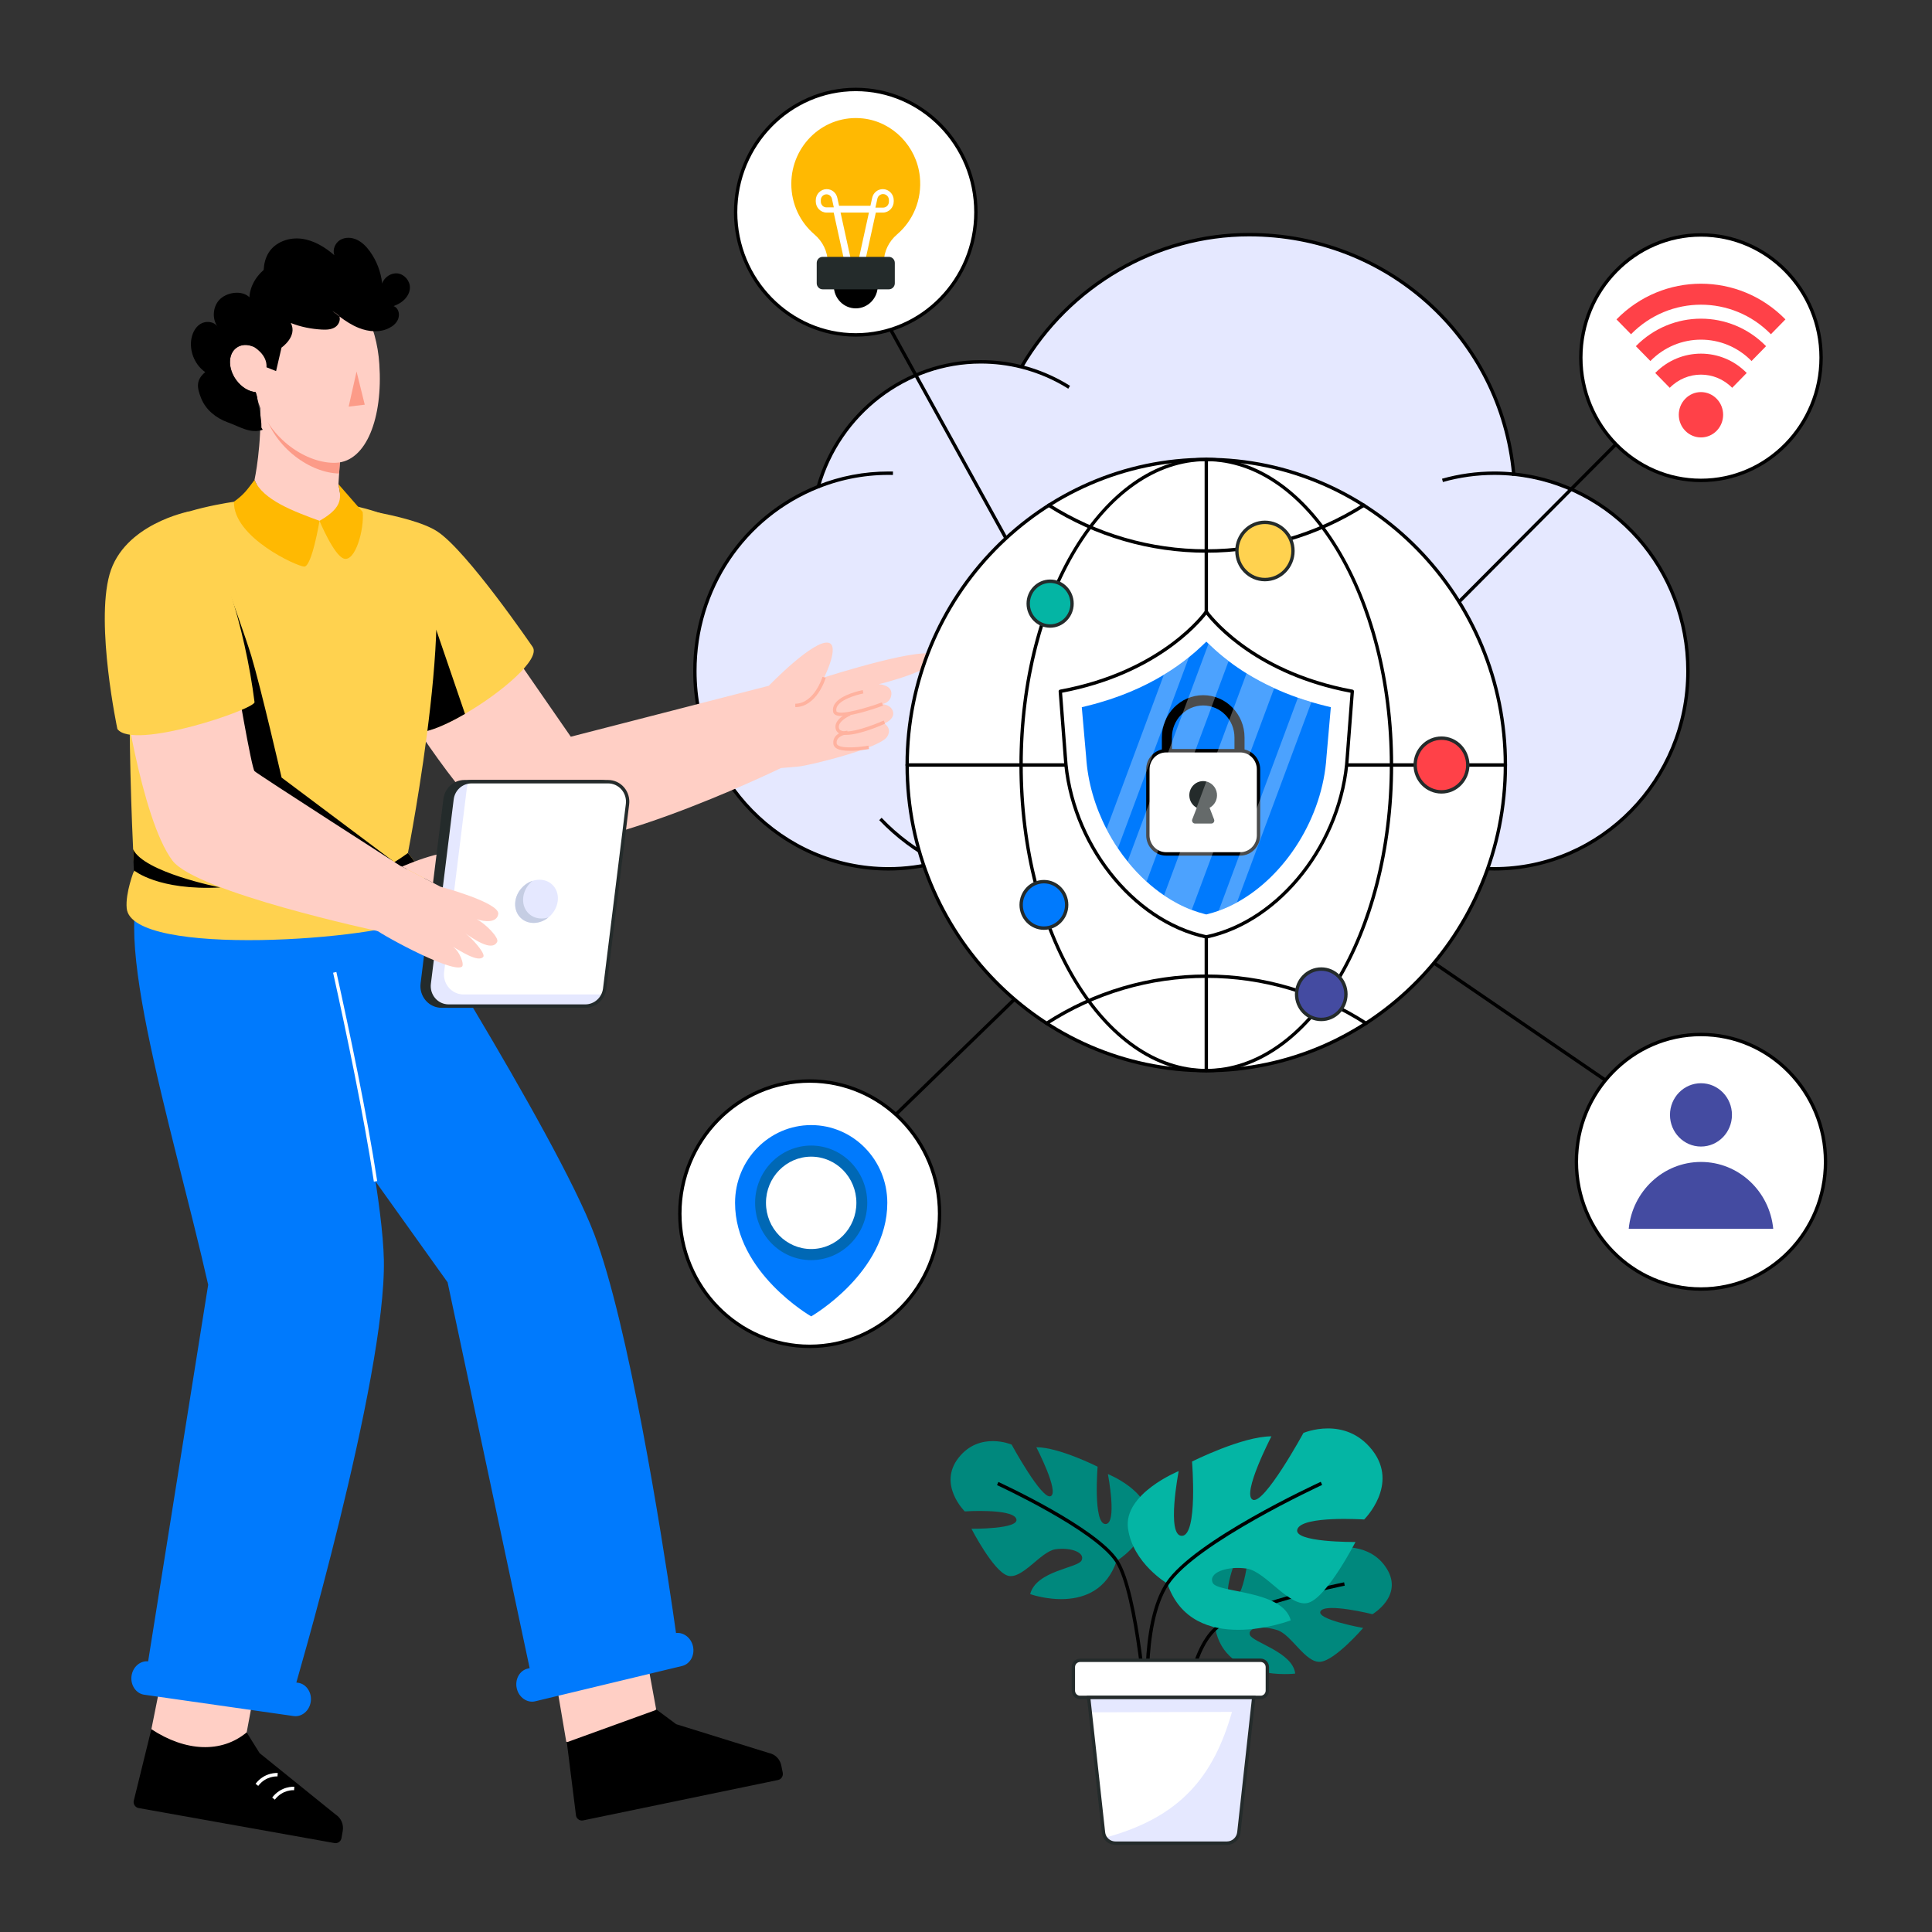 <svg xmlns="http://www.w3.org/2000/svg" xmlns:xlink="http://www.w3.org/1999/xlink" version="1.1" width="1080" height="1080" viewBox="0 0 1080 1080" xml:space="preserve">
<rect x="0" y="0" width="1080" height="1080" fill="#333333" stroke="none"/>
<desc>Created with Fabric.js 3.5.0</desc>
<defs>
</defs>
<rect x="0" y="0" width="100%" height="100%" fill="rgba(255,255,255,0)"/>
<g transform="matrix(1.446 0 0 1.467 539.997 540.014)" id="271308">
<g style="">
		<g transform="matrix(0.43 0 0 0.433 -139.97 276.267)" id="106353">
<path style="stroke: none; stroke-width: 0; stroke-dasharray: none; stroke-linecap: butt; stroke-dashoffset: 0; stroke-linejoin: miter; stroke-miterlimit: 4; is-custom-font: none; font-file-url: none; fill: rgb(255,207,197); fill-rule: nonzero; opacity: 1;" transform=" translate(-924.87, -1887.909)" d="M 971.8 1903.89 l -11.79 -62.85 l -82.07 16.04 l 13.07 75.46 C 927.07 1939.8 957.54 1929.17 971.8 1903.89 z" stroke-linecap="round"/>
</g>
		<g transform="matrix(0.43 0 0 0.433 -102.13 298.116)" id="478713">
<path style="stroke: none; stroke-width: 0; stroke-dasharray: none; stroke-linecap: butt; stroke-dashoffset: 0; stroke-linejoin: miter; stroke-miterlimit: 4; is-custom-font: none; font-file-url: none; fill: rgb(255,255,255); fill-rule: nonzero; opacity: 1;" transform=" translate(-1012.9, -1938.36)" d="M 998.65 1943.92 l -2.89 -0.87 c 3.77 -12.57 14.63 -15.95 15.09 -16.09 l 0.87 2.89 C 1011.32 1929.98 1001.94 1932.95 998.65 1943.92 z M 1016.97 1949.76 l -2.89 -0.87 c 3.77 -12.57 14.63 -15.95 15.09 -16.09 l 0.87 2.89 C 1029.65 1935.82 1020.26 1938.79 1016.97 1949.76 z" stroke-linecap="round"/>
</g>
		<g transform="matrix(0.43 0 0 0.433 -281.32 312.528)" id="568805">
<path style="stroke: none; stroke-width: 0; stroke-dasharray: none; stroke-linecap: butt; stroke-dashoffset: 0; stroke-linejoin: miter; stroke-miterlimit: 4; is-custom-font: none; font-file-url: none; fill: rgb(0,0,0); fill-rule: nonzero; opacity: 1;" transform=" translate(-596.026, -1971.637)" d="M 683.58 1996.6 l -68.38 -54.04 l -11.65 -18.26 l -85.68 -2.8 l -15.58 62 c -1.28 3.25 0.73 6.78 4.09 7.37 l 176.14 30.82 c 2.96 0.52 5.78 -1.46 6.3 -4.42 l 1.12 -6.39 C 690.92 2005.25 688.43 1999.64 683.58 1996.6 z" stroke-linecap="round"/>
</g>
		<g transform="matrix(0.43 0 0 0.433 -293.928 277.986)" id="136170">
<path style="stroke: none; stroke-width: 0; stroke-dasharray: none; stroke-linecap: butt; stroke-dashoffset: 0; stroke-linejoin: miter; stroke-miterlimit: 4; is-custom-font: none; font-file-url: none; fill: rgb(255,207,197); fill-rule: nonzero; opacity: 1;" transform=" translate(-566.69, -1891.879)" d="M 603.55 1924.3 l 11.95 -62.82 l -82.26 -15.01 l -15.36 75.03 C 548.8 1941.42 581.05 1942.64 603.55 1924.3 z" stroke-linecap="round"/>
</g>
		<g transform="matrix(0.43 0 0 0.433 -267.146 312.576)" id="498649">
<path style="stroke: none; stroke-width: 0; stroke-dasharray: none; stroke-linecap: butt; stroke-dashoffset: 0; stroke-linejoin: miter; stroke-miterlimit: 4; is-custom-font: none; font-file-url: none; fill: rgb(255,255,255); fill-rule: nonzero; opacity: 1;" transform=" translate(-628.995, -1971.748)" d="M 613.94 1971.37 l -2.37 -1.86 c 8.09 -10.33 19.45 -9.52 19.92 -9.47 l -0.24 3 C 630.81 1963 621 1962.36 613.94 1971.37 z M 628.87 1983.49 l -2.37 -1.86 c 8.09 -10.33 19.46 -9.52 19.92 -9.47 l -0.24 3 C 645.76 1975.12 635.93 1974.48 628.87 1983.49 z" stroke-linecap="round"/>
</g>
		<g transform="matrix(0.43 0 0 0.433 -135.846 255.418)" id="219932">
<path style="stroke: none; stroke-width: 0; stroke-dasharray: none; stroke-linecap: butt; stroke-dashoffset: 0; stroke-linejoin: miter; stroke-miterlimit: 4; is-custom-font: none; font-file-url: none; fill: rgb(0,0,0); fill-rule: nonzero; opacity: 1;" transform=" translate(-934.465, -1839.77)" d="M 989.99 1842.24 l -57.7 14.5 l -53.35 6.07 l 107.3 -46.08 C 988.66 1832.74 989.99 1842.24 989.99 1842.24 z" stroke-linecap="round"/>
</g>
		<g transform="matrix(0.43 0 0 0.433 -276.109 268.101)" id="977739">
<polygon style="stroke: none; stroke-width: 0; stroke-dasharray: none; stroke-linecap: butt; stroke-dashoffset: 0; stroke-linejoin: miter; stroke-miterlimit: 4; is-custom-font: none; font-file-url: none; fill: rgb(0,0,0); fill-rule: nonzero; opacity: 1;" points="45.965,-11.095 -45.965,6.055 38.145,11.095 "/>
</g>
		<g transform="matrix(0.43 0 0 0.433 -214.016 269.987)" id="365292">
<path style="stroke: none; stroke-width: 0; stroke-dasharray: none; stroke-linecap: butt; stroke-dashoffset: 0; stroke-linejoin: miter; stroke-miterlimit: 4; is-custom-font: none; font-file-url: none; fill: rgb(0,122,253); fill-rule: nonzero; opacity: 1;" transform=" translate(-752.618, -1873.409)" d="M 846.46 1885.65 c 0.94 3.97 3.28 7.18 6.27 9.23 c 2.99 2.04 6.64 2.92 10.27 2.07 l 132.08 -31.08 c 7.27 -1.71 11.64 -9.54 9.77 -17.48 c -0.94 -3.97 -3.28 -7.18 -6.27 -9.23 c -2.99 -2.04 -6.64 -2.92 -10.27 -2.07 l -132.08 31.08 C 848.96 1869.88 844.59 1877.7 846.46 1885.65 z M 500.11 1874.63 c -0.57 4.04 0.46 7.88 2.51 10.87 c 2.05 2.99 5.13 5.12 8.83 5.64 l 134.38 18.79 c 7.39 1.03 14.3 -4.68 15.43 -12.77 c 0.57 -4.04 -0.46 -7.88 -2.51 -10.87 c -2.05 -2.99 -5.13 -5.12 -8.83 -5.64 l -134.38 -18.79 C 508.15 1860.83 501.24 1866.54 500.11 1874.63 z" stroke-linecap="round"/>
</g>
		<g transform="matrix(0.43 0 0 0.433 32.056 211.138)" id="821749">
<path style="stroke: none; stroke-width: 0; stroke-dasharray: none; stroke-linecap: butt; stroke-dashoffset: 0; stroke-linejoin: miter; stroke-miterlimit: 4; is-custom-font: none; font-file-url: none; fill: rgb(0,136,125); fill-rule: nonzero; opacity: 1;" transform=" translate(-1325.086, -1737.524)" d="M 1385.99 1773.38 c 0 0 24.07 -13.89 27.31 -37.5 c 3.24 -23.61 -35.18 -38.89 -35.18 -38.89 s 8.8 44.44 -2.31 43.98 c -11.11 -0.46 -6.94 -50.46 -6.94 -50.46 s -34.72 -17.13 -55.09 -17.13 c 0 0 20.83 39.35 12.96 43.05 c -7.87 3.7 -35.18 -45.37 -35.18 -45.37 s -28.7 -12.04 -47.68 11.57 c -18.98 23.61 5.56 47.22 5.56 47.22 s 42.59 -2.78 46.29 6.48 s -40.28 8.8 -40.28 8.8 s 19.44 37.04 32.41 41.2 s 29.81 -21.3 43.11 -23.15 c 13.71 -1.91 26.79 2.78 23.55 9.72 s -40.73 8.89 -46.29 29.73 C 1308.22 1802.64 1368.4 1823.84 1385.99 1773.38 z" stroke-linecap="round"/>
</g>
		<g transform="matrix(0.43 0 0 0.433 41.353 242.618)" id="365362">
<path style="stroke: none; stroke-width: 0; stroke-dasharray: none; stroke-linecap: butt; stroke-dashoffset: 0; stroke-linejoin: miter; stroke-miterlimit: 4; is-custom-font: none; font-file-url: none; fill: rgb(0,0,0); fill-rule: nonzero; opacity: 1;" transform=" translate(-1346.715, -1810.21)" d="M 1411.99 1916.47 c -0.08 -1.14 -8.26 -114.21 -27.25 -142.25 c -18.98 -28.03 -105.44 -67.13 -106.31 -67.52 l 1.24 -2.75 c 3.59 1.61 88.11 39.85 107.57 68.58 c 19.45 28.71 27.43 139.04 27.76 143.73 L 1411.99 1916.47 z" stroke-linecap="round"/>
</g>
		<g transform="matrix(0.43 0 0 0.433 126.013 245.088)" id="33105">
<path style="stroke: none; stroke-width: 0; stroke-dasharray: none; stroke-linecap: butt; stroke-dashoffset: 0; stroke-linejoin: miter; stroke-miterlimit: 4; is-custom-font: none; font-file-url: none; fill: rgb(0,136,125); fill-rule: nonzero; opacity: 1;" transform=" translate(-1543.676, -1815.915)" d="M 1474.79 1833.14 c 0 0 -21.45 -16.39 -20.86 -37.4 s 40.81 -27.25 40.81 -27.25 s -15.75 36.85 -4.75 38.46 c 11 1.62 14.9 -42.39 14.9 -42.39 s 36.88 -8.51 56.91 -4.81 c 0 0 -26.78 30.25 -19.63 34.89 s 41.85 -32.85 41.85 -32.85 s 30.15 -5.2 45.04 18.68 s -13.01 39.84 -13.01 39.84 s -41.44 -10.14 -46.56 -2.81 c -5.12 7.34 38.2 14.93 38.2 14.93 s -25.04 28.5 -38.45 29.75 c -13.41 1.25 -25.91 -23.84 -38.69 -27.86 c -13.18 -4.14 -26.79 -2.47 -24.71 4.13 c 2.08 6.6 38.63 15.1 40.76 34.13 C 1546.59 1872.59 1484.02 1879.99 1474.79 1833.14 z" stroke-linecap="round"/>
</g>
		<g transform="matrix(0.43 0 0 0.433 115.227 260.2)" id="516664">
<path style="stroke: none; stroke-width: 0; stroke-dasharray: none; stroke-linecap: butt; stroke-dashoffset: 0; stroke-linejoin: miter; stroke-miterlimit: 4; is-custom-font: none; font-file-url: none; fill: rgb(0,0,0); fill-rule: nonzero; opacity: 1;" transform=" translate(-1518.58, -1850.81)" d="M 1449.05 1909.38 l -3.01 -0.19 c 0.15 -2.26 3.86 -55.7 27.75 -77.16 c 23.74 -21.33 112.97 -39.05 116.75 -39.79 l 0.58 2.96 c -0.92 0.18 -92.19 18.31 -115.32 39.08 C 1452.82 1854.9 1449.08 1908.83 1449.05 1909.38 z" stroke-linecap="round"/>
</g>
		<g transform="matrix(0.43 0 0 0.433 111.771 214.57)" id="631758">
<path style="stroke: none; stroke-width: 0; stroke-dasharray: none; stroke-linecap: butt; stroke-dashoffset: 0; stroke-linejoin: miter; stroke-miterlimit: 4; is-custom-font: none; font-file-url: none; fill: rgb(4,181,164); fill-rule: nonzero; opacity: 1;" transform=" translate(-1510.544, -1745.448)" d="M 1431.63 1793.35 c 0 0 -31.19 -17.99 -35.38 -48.58 c -4.2 -30.59 45.58 -50.38 45.58 -50.38 s -11.4 57.57 3 56.97 s 9 -65.37 9 -65.37 s 44.98 -22.19 71.37 -22.19 c 0 0 -26.99 50.98 -16.79 55.78 c 10.2 4.8 45.58 -58.77 45.58 -58.77 s 37.18 -15.59 61.77 14.99 c 24.59 30.59 -7.2 61.17 -7.2 61.17 s -55.18 -3.6 -59.97 8.4 c -4.8 11.99 52.18 11.4 52.18 11.4 s -25.19 47.98 -41.98 53.38 s -38.62 -27.59 -55.85 -29.99 c -17.77 -2.47 -34.71 3.6 -30.51 12.59 c 4.2 9 62.97 6 70.17 32.99 C 1542.58 1825.74 1454.42 1858.72 1431.63 1793.35 z" stroke-linecap="round"/>
</g>
		<g transform="matrix(0.43 0 0 0.433 103.527 241.414)" id="647455">
<path style="stroke: none; stroke-width: 0; stroke-dasharray: none; stroke-linecap: butt; stroke-dashoffset: 0; stroke-linejoin: miter; stroke-miterlimit: 4; is-custom-font: none; font-file-url: none; fill: rgb(0,0,0); fill-rule: nonzero; opacity: 1;" transform=" translate(-1491.361, -1807.43)" d="M 1413.34 1911.05 c -0.34 -3.3 -8.16 -81.34 17.04 -118.55 c 25.14 -37.11 134.53 -86.6 139.17 -88.69 l 1.24 2.75 c -1.13 0.51 -113.25 51.23 -137.91 87.63 c -24.59 36.3 -16.62 115.75 -16.54 116.55 L 1413.34 1911.05 z" stroke-linecap="round"/>
</g>
		<g transform="matrix(0.43 0 0 0.433 79.004 271.627)" id="718373">
<path style="stroke: none; stroke-width: 0; stroke-dasharray: none; stroke-linecap: butt; stroke-dashoffset: 0; stroke-linejoin: miter; stroke-miterlimit: 4; is-custom-font: none; font-file-url: none; fill: rgb(255,255,255); fill-rule: nonzero; opacity: 1;" transform=" translate(-1434.31, -1877.195)" d="M 1521.51 1866.87 v 20.65 c 0 3.32 -2.68 6 -6 6 h -162.4 c -3.32 0 -6 -2.68 -6 -6 v -20.65 c 0 -3.32 2.68 -6 6 -6 h 162.4 C 1518.82 1860.87 1521.51 1863.55 1521.51 1866.87 z" stroke-linecap="round"/>
</g>
		<g transform="matrix(0.43 0 0 0.433 79.002 271.631)" id="199751">
<path style="stroke: none; stroke-width: 0; stroke-dasharray: none; stroke-linecap: butt; stroke-dashoffset: 0; stroke-linejoin: miter; stroke-miterlimit: 4; is-custom-font: none; font-file-url: none; fill: rgb(36,43,43); fill-rule: nonzero; opacity: 1;" transform=" translate(-1434.305, -1877.205)" d="M 1515.5 1895.04 h -162.39 c -4.14 0 -7.51 -3.37 -7.51 -7.51 v -20.65 c 0 -4.14 3.37 -7.51 7.51 -7.51 h 162.39 c 4.14 0 7.51 3.37 7.51 7.51 v 20.65 C 1523.01 1891.67 1519.64 1895.04 1515.5 1895.04 z M 1353.11 1862.37 c -2.48 0 -4.5 2.02 -4.5 4.5 v 20.65 c 0 2.48 2.02 4.5 4.5 4.5 h 162.39 c 2.48 0 4.5 -2.02 4.5 -4.5 v -20.65 c 0 -2.48 -2.02 -4.5 -4.5 -4.5 H 1353.11 z" stroke-linecap="round"/>
</g>
		<g transform="matrix(0.43 0 0 0.433 79.32 306.477)" id="246860">
<path style="stroke: none; stroke-width: 0; stroke-dasharray: none; stroke-linecap: butt; stroke-dashoffset: 0; stroke-linejoin: miter; stroke-miterlimit: 4; is-custom-font: none; font-file-url: none; fill: rgb(255,255,255); fill-rule: nonzero; opacity: 1;" transform=" translate(-1435.045, -1957.665)" d="M 1509.26 1893.54 l -13.34 118.64 c -0.62 5.47 -5.25 9.61 -10.76 9.61 h -100.23 c -3.76 0 -7.12 -1.93 -9.11 -4.88 c -0.87 -1.4 -1.46 -2.98 -1.65 -4.73 l -11.88 -105.55 l -1.46 -13.09 H 1509.26 z" stroke-linecap="round"/>
</g>
		<g transform="matrix(0.43 0 0 0.433 79.323 306.477)" id="476696">
<path style="stroke: none; stroke-width: 0; stroke-dasharray: none; stroke-linecap: butt; stroke-dashoffset: 0; stroke-linejoin: miter; stroke-miterlimit: 4; is-custom-font: none; font-file-url: none; fill: rgb(229,232,255); fill-rule: nonzero; opacity: 1;" transform=" translate(-1435.05, -1957.665)" d="M 1509.26 1893.54 l -13.34 118.64 c -0.62 5.47 -5.25 9.61 -10.76 9.61 h -100.23 c -3.76 0 -7.12 -1.93 -9.11 -4.88 c 67.84 -18.03 97.29 -53.94 113.91 -110.65 l -127.43 0.37 l -1.46 -13.09 H 1509.26 z" stroke-linecap="round"/>
</g>
		<g transform="matrix(0.43 0 0 0.433 79.325 306.475)" id="842095">
<path style="stroke: none; stroke-width: 0; stroke-dasharray: none; stroke-linecap: butt; stroke-dashoffset: 0; stroke-linejoin: miter; stroke-miterlimit: 4; is-custom-font: none; font-file-url: none; fill: rgb(36,43,43); fill-rule: nonzero; opacity: 1;" transform=" translate(-1435.055, -1957.66)" d="M 1485.16 2023.29 h -100.23 c -4.15 0 -8.02 -2.07 -10.36 -5.55 c -1.07 -1.71 -1.69 -3.52 -1.89 -5.41 l -13.52 -120.3 h 151.79 l -13.53 120.31 C 1496.71 2018.59 1491.44 2023.29 1485.16 2023.29 z M 1362.52 1895.05 l 13.15 116.96 c 0.15 1.44 0.63 2.82 1.43 4.1 c 1.75 2.59 4.69 4.17 7.83 4.17 h 100.23 c 4.74 0 8.72 -3.56 9.26 -8.27 l 13.15 -116.96 H 1362.52 z" stroke-linecap="round"/>
</g>
		<g transform="matrix(1 0 0 1 0 -4.518)" id="944872">
<g style="">
		<g transform="matrix(0.43 0 0 0.433 87.133 -149.497)" id="SvgjsG1008">
<path style="stroke: none; stroke-width: 1; stroke-dasharray: none; stroke-linecap: butt; stroke-dashoffset: 0; stroke-linejoin: miter; stroke-miterlimit: 4; is-custom-font: none; font-file-url: none; fill: rgb(229,232,255); fill-rule: nonzero; opacity: 1;" transform=" translate(-1452.75, -893.865)" d="M 1899.15 989.94 c 0 96.16 -77.96 174.08 -174.08 174.08 c -19.67 0 -38.57 -3.25 -56.22 -9.26 c -0.15 -0.07 -0.3 -0.11 -0.41 -0.15 c -27.35 17.2 -59.8 27.17 -94.61 27.17 c -44.18 0 -84.6 -16.06 -115.53 -42.63 c -0.18 -0.18 -0.41 -0.33 -0.59 -0.52 c -35.21 26.87 -81.35 43.15 -131.81 43.15 c -36.69 0 -71.09 -8.6 -100.62 -23.59 c -14.32 3.8 -29.34 5.83 -44.85 5.83 c -96.16 0 -174.08 -77.92 -174.08 -174.08 c 0 -73.86 45.99 -136.98 110.92 -162.26 c 18.31 -63.45 76.81 -109.81 146.13 -109.81 c 12.62 0 24.88 1.51 36.58 4.43 h 0.04 c 41.49 -69.69 117.56 -116.35 204.53 -116.35 c 123.91 0 226.68 89.81 237.97 210.77 l 0 0 C 1830.46 825.49 1899.15 899.69 1899.15 989.94 z" stroke-linecap="round"/>
</g>
		<g transform="matrix(0.43 0 0 0.433 87.141 -149.504)" id="SvgjsG1008">
<path style="stroke: none; stroke-width: 1; stroke-dasharray: none; stroke-linecap: butt; stroke-dashoffset: 0; stroke-linejoin: miter; stroke-miterlimit: 4; is-custom-font: none; font-file-url: none; fill: rgb(0,0,0); fill-rule: nonzero; opacity: 1;" transform=" translate(-1452.77, -893.85)" d="M 1573.85 1183.27 c -42.72 0 -83.97 -15.17 -116.19 -42.72 c -36.58 27.56 -83.31 42.72 -131.74 42.72 c -35.46 0 -70.29 -8.12 -100.79 -23.49 c -14.53 3.8 -29.56 5.74 -44.68 5.74 c -96.81 0 -175.58 -78.77 -175.58 -175.58 c 0 -72.71 43.62 -136.76 111.19 -163.4 c 19.07 -64.91 79.57 -110.19 147.37 -110.19 c 12.23 0 24.3 1.42 35.89 4.21 c 43.12 -71.66 121.66 -116.13 205.26 -116.13 c 124.8 0 227.48 90.58 239.35 210.9 c 89.45 9.56 156.74 84.4 156.74 174.6 c 0 96.82 -78.77 175.58 -175.58 175.58 c -19.35 0 -38.34 -3.11 -56.44 -9.26 C 1640.28 1173.94 1607.52 1183.27 1573.85 1183.27 z M 1457.86 1136.62 l 0.93 0.93 c 0.33 0.27 0.47 0.39 0.6 0.53 c 31.63 27.17 72.32 42.18 114.46 42.18 c 33.35 0 65.78 -9.32 93.8 -26.94 l 0.62 -0.39 l 0.69 0.24 c 0.21 0.06 0.39 0.13 0.58 0.22 c 17.68 6.01 36.43 9.11 55.54 9.11 c 95.15 0 172.57 -77.42 172.57 -172.57 c 0 -89.06 -66.75 -162.88 -155.26 -171.73 l -1.24 -0.12 l -0.11 -1.24 c -11.15 -119.38 -112.8 -209.4 -236.47 -209.4 c -82.91 0 -160.78 44.3 -203.23 115.61 l -0.44 0.74 l -1.26 -0.04 c -11.67 -2.91 -23.86 -4.38 -36.21 -4.38 c -66.72 0 -126.22 44.71 -144.69 108.72 l -0.21 0.72 l -0.69 0.27 c -66.8 26.01 -109.96 89.15 -109.96 160.86 c 0 95.15 77.41 172.57 172.57 172.57 c 15.06 0 30.02 -1.95 44.46 -5.78 l 0.55 -0.15 l 0.52 0.26 c 30.2 15.33 64.76 23.43 99.94 23.43 c 48.21 0 94.69 -15.22 130.9 -42.84 L 1457.86 1136.62 z M 1457.97 1138.93 l 0.01 0.02 l 0.04 -0.08 L 1457.97 1138.93 z" stroke-linecap="round"/>
</g>
		<g transform="matrix(0.43 0 0 0.433 77.236 -129.445)" id="SvgjsG1008">
<path style="stroke: none; stroke-width: 1; stroke-dasharray: none; stroke-linecap: butt; stroke-dashoffset: 0; stroke-linejoin: miter; stroke-miterlimit: 4; is-custom-font: none; font-file-url: none; fill: rgb(0,0,0); fill-rule: nonzero; opacity: 1;" transform=" translate(-1429.715, -940.17)" d="M 1117.85 829.07 l -1.1 -2.81 c 20.29 -7.9 41.72 -11.91 63.69 -11.91 c 1.35 0 2.69 0.01 4.02 0.04 l -0.06 3.01 C 1161.55 816.87 1139 820.83 1117.85 829.07 z M 1678.87 823.62 l -0.81 -2.9 c 15.23 -4.22 31.05 -6.37 47.01 -6.37 c 5.89 0 11.82 0.29 17.61 0.87 l -0.3 3 c -5.7 -0.57 -11.52 -0.86 -17.31 -0.86 C 1709.38 817.37 1693.83 819.47 1678.87 823.62 z M 1342.06 741.5 c -13.17 -8.08 -27.45 -14.06 -42.42 -17.76 l 0.72 -2.93 c 15.27 3.77 29.83 9.87 43.27 18.12 L 1342.06 741.5 z M 1224.59 1159.53 c -19.91 -10.1 -37.58 -23.01 -52.51 -38.35 l 2.16 -2.1 c 14.7 15.11 32.1 27.81 51.71 37.76 L 1224.59 1159.53 z M 1459.23 1139.38 l -1.84 -2.39 c 15.24 -11.72 28.27 -25.33 38.74 -40.45 l 2.48 1.71 C 1487.96 1113.64 1474.72 1127.47 1459.23 1139.38 z M 1669.25 1155.87 l -1.61 -2.55 c 13.26 -8.35 25.33 -18.44 35.88 -29.98 l 2.23 2.04 C 1695.02 1137.12 1682.74 1147.38 1669.25 1155.87 z" stroke-linecap="round"/>
</g>
		<g transform="matrix(0.43 0 0 0.433 -115.939 -87.036)" id="SvgjsG1008">
<path style="stroke: none; stroke-width: 1; stroke-dasharray: none; stroke-linecap: butt; stroke-dashoffset: 0; stroke-linejoin: miter; stroke-miterlimit: 4; is-custom-font: none; font-file-url: none; fill: rgb(255,207,197); fill-rule: nonzero; opacity: 1;" transform=" translate(-980.291, -1038.098)" d="M 1171.49 1001.52 c 0.72 0.06 11.94 0.81 11.37 8.74 c -0.57 7.48 -7.51 8.68 -8.38 8.8 c 0.99 0.06 8.23 0.57 9.83 6.69 c 1.78 6.69 -7.81 10.37 -7.81 10.37 s 7.27 4.04 2.59 11.55 c -6.51 10.37 -70.76 25.51 -79.53 26.29 c -6.33 0.54 -12.84 1.06 -16.01 1.36 c 0 0 -190.72 90.59 -241 62.92 c -40.34 -22.19 -104.25 -125.2 -104.25 -125.2 l 74.98 -80.34 l 81.34 115.04 l 178.02 -44.83 c 0 0 40.49 -41.12 53.78 -37.83 c 10.01 2.44 -3.38 29.18 -3.98 30.42 c 2.14 -0.63 96.08 -30.03 99.67 -18.39 C 1225.67 988.65 1173.09 1001.13 1171.49 1001.52 z" stroke-linecap="round"/>
</g>
		<g transform="matrix(0.43 0 0 0.433 -206.768 -127.847)" id="SvgjsG1008">
<path style="stroke: none; stroke-width: 1; stroke-dasharray: none; stroke-linecap: butt; stroke-dashoffset: 0; stroke-linejoin: miter; stroke-miterlimit: 4; is-custom-font: none; font-file-url: none; fill: rgb(255,210,79); fill-rule: nonzero; opacity: 1;" transform=" translate(-768.969, -943.865)" d="M 676.71 924.26 l 65.02 97.74 l 1.87 2.84 l 12.66 18.99 c 6.5 0.2 16.29 -2.89 27.33 -8.03 c 5.11 -2.36 10.47 -5.16 15.89 -8.23 c 32.81 -18.65 67.94 -47.99 60.82 -58.72 c 0 0 -58.94 -84.6 -85.9 -101.8 c -24.78 -15.75 -97.51 -23.16 -97.51 -23.16 L 676.71 924.26 z" stroke-linecap="round"/>
</g>
		<g transform="matrix(0.43 0 0 0.433 -144.251 103.234)" id="SvgjsG1008">
<path style="stroke: none; stroke-width: 1; stroke-dasharray: none; stroke-linecap: butt; stroke-dashoffset: 0; stroke-linejoin: miter; stroke-miterlimit: 4; is-custom-font: none; font-file-url: none; fill: rgb(0,0,0); fill-rule: nonzero; opacity: 1;" transform=" translate(-914.42, -1477.42)" d="M 743.6 1024.84 l 12.66 18.99 c 6.5 0.2 16.29 -2.89 27.33 -8.03 c 5.11 -2.36 10.47 -5.16 15.89 -8.23 l -25.91 -74.16 L 743.6 1024.84 z M 1072.7 1942.01 l -83.38 -25.37 l -17.51 -12.75 l -80.79 28.65 l 8.11 63.41 c 0 3.49 3.15 6.05 6.5 5.37 l 175.25 -35.55 c 2.95 -0.6 4.85 -3.47 4.25 -6.41 l -1.29 -6.36 C 1082.69 1947.39 1078.32 1943.08 1072.7 1942.01 z" stroke-linecap="round"/>
</g>
		<g transform="matrix(0.43 0 0 0.433 -200.403 120.249)" id="SvgjsG1008">
<path style="stroke: none; stroke-width: 1; stroke-dasharray: none; stroke-linecap: butt; stroke-dashoffset: 0; stroke-linejoin: miter; stroke-miterlimit: 4; is-custom-font: none; font-file-url: none; fill: rgb(0,122,253); fill-rule: nonzero; opacity: 1;" transform=" translate(-783.785, -1516.715)" d="M 989.99 1842.24 l -57.7 14.5 l -73.05 18.37 l -75.46 -347.31 l -206.2 -282.46 c 3.92 -49.26 91.42 -62.89 148.88 -87.02 c 0 0 155.14 239.08 189.21 327.22 c 30.97 80.05 60.43 263.71 70.58 331.19 C 988.66 1832.74 989.99 1842.24 989.99 1842.24 z" stroke-linecap="round"/>
</g>
		<g transform="matrix(0.43 0 0 0.433 -273.306 123.554)" id="SvgjsG1008">
<path style="stroke: none; stroke-width: 1; stroke-dasharray: none; stroke-linecap: butt; stroke-dashoffset: 0; stroke-linejoin: miter; stroke-miterlimit: 4; is-custom-font: none; font-file-url: none; fill: rgb(0,122,253); fill-rule: nonzero; opacity: 1;" transform=" translate(-614.172, -1524.345)" d="M 659.39 1158.33 c 0 0 65 260.29 67.01 349.4 c 2.34 104.03 -81.76 382.63 -81.76 382.63 l -134.1 -4.88 l 57.91 -355.55 c -32.06 -139.21 -97.03 -336.32 -50.04 -362.88 L 659.39 1158.33 z" stroke-linecap="round"/>
</g>
		<g transform="matrix(0.43 0 0 0.433 -236.149 46.725)" id="SvgjsG1008">
<path style="stroke: none; stroke-width: 1; stroke-dasharray: none; stroke-linecap: butt; stroke-dashoffset: 0; stroke-linejoin: miter; stroke-miterlimit: 4; is-custom-font: none; font-file-url: none; fill: rgb(255,255,255); fill-rule: nonzero; opacity: 1;" transform=" translate(-700.61, -1346.955)" d="M 717.45 1439.2 c -9.1 -58.39 -24.96 -132.19 -36.66 -183.82 l 2.94 -0.67 c 11.71 51.68 27.59 125.55 36.7 184.03 L 717.45 1439.2 z" stroke-linecap="round"/>
</g>
		<g transform="matrix(0.43 0 0 0.433 -264.581 -89.505)" id="SvgjsG1008">
<path style="stroke: none; stroke-width: 1; stroke-dasharray: none; stroke-linecap: butt; stroke-dashoffset: 0; stroke-linejoin: miter; stroke-miterlimit: 4; is-custom-font: none; font-file-url: none; fill: rgb(255,210,79); fill-rule: nonzero; opacity: 1;" transform=" translate(-634.471, -1032.392)" d="M 756.46 1207.71 c -31.55 18.52 -256.91 35.06 -261.24 -8.95 c -1.35 -13.63 6.68 -33.32 6.68 -33.32 s -14.66 -260.86 11.27 -296.06 c 12.95 -17.57 63.76 -26.29 78.45 -28.41 c 55.87 -8.07 131.55 0.09 167.22 28.26 c 39.27 31.02 -10.8 280.84 -10.8 280.84 s 4.33 4.8 8.83 11.8 C 757.81 1163.35 779.98 1193.91 756.46 1207.71 z" stroke-linecap="round"/>
</g>
		<g transform="matrix(0.43 0 0 0.433 -256.478 -87.924)" id="SvgjsG1008">
<path style="stroke: none; stroke-width: 1; stroke-dasharray: none; stroke-linecap: butt; stroke-dashoffset: 0; stroke-linejoin: miter; stroke-miterlimit: 4; is-custom-font: none; font-file-url: none; fill: rgb(0,0,0); fill-rule: nonzero; opacity: 1;" transform=" translate(-653.32, -1036.045)" d="M 735.07 1157.5 l -128.88 -65.06 l -34.62 -117.54 l 13.78 -60.31 c 0 0 16.93 45.95 21.9 62.08 c 8.68 28.2 27.23 107.03 27.23 107.03 L 735.07 1157.5 z" stroke-linecap="round"/>
</g>
		<g transform="matrix(0.43 0 0 0.433 -257.353 -211.446)" id="SvgjsG1008">
<path style="stroke: none; stroke-width: 1; stroke-dasharray: none; stroke-linecap: butt; stroke-dashoffset: 0; stroke-linejoin: miter; stroke-miterlimit: 4; is-custom-font: none; font-file-url: none; fill: rgb(255,207,197); fill-rule: nonzero; opacity: 1;" transform=" translate(-651.28, -750.83)" d="M 638.37 638.38 c 0.66 2.23 1.01 4.75 1.09 7.5 C 639 643.42 638.64 640.92 638.37 638.38 z M 610.11 821.81 l 15.05 31.42 l 43.4 4.57 l 23.89 5.48 l -6.87 -37.74 l 0.61 -9.37 l 1.65 -24.78 l -73.23 -47.22 c 0.27 3.25 0.47 6.48 0.6 9.65 C 616.91 791.54 610.11 821.81 610.11 821.81 z" stroke-linecap="round"/>
</g>
		<g transform="matrix(0.43 0 0 0.433 -257.376 -198.741)" id="SvgjsG1008">
<path style="stroke: none; stroke-width: 1; stroke-dasharray: none; stroke-linecap: butt; stroke-dashoffset: 0; stroke-linejoin: miter; stroke-miterlimit: 4; is-custom-font: none; font-file-url: none; fill: rgb(252,155,136); fill-rule: nonzero; opacity: 1;" transform=" translate(-651.225, -780.17)" d="M 614.6 744.17 c 0.27 3.25 0.47 6.48 0.6 9.65 c 0.47 0.08 0.91 0.13 1.36 0.16 c 0.81 1.95 1.38 4.2 1.74 6.69 c 9.79 33.42 42.33 55.05 67.9 55.5 l 1.65 -24.78 L 614.6 744.17 z" stroke-linecap="round"/>
</g>
		<g transform="matrix(0.43 0 0 0.433 -266.463 -164.194)" id="SvgjsG1008">
<path style="stroke: none; stroke-width: 1; stroke-dasharray: none; stroke-linecap: butt; stroke-dashoffset: 0; stroke-linejoin: miter; stroke-miterlimit: 4; is-custom-font: none; font-file-url: none; fill: rgb(255,185,2); fill-rule: nonzero; opacity: 1;" transform=" translate(-630.086, -859.94)" d="M 610.11 821.81 c 7.47 17.69 35.61 27.76 58.45 35.98 c 0 0 -6.86 40.42 -13.75 40.28 c -6.34 -0.13 -63.97 -25.63 -63.19 -57.1 C 600.72 834.48 603.09 831.03 610.11 821.81 z" stroke-linecap="round"/>
</g>
		<g transform="matrix(0.43 0 0 0.433 -241.539 -164.862)" id="SvgjsG1008">
<path style="stroke: none; stroke-width: 1; stroke-dasharray: none; stroke-linecap: butt; stroke-dashoffset: 0; stroke-linejoin: miter; stroke-miterlimit: 4; is-custom-font: none; font-file-url: none; fill: rgb(255,185,2); fill-rule: nonzero; opacity: 1;" transform=" translate(-688.068, -858.397)" d="M 668.56 857.79 c 0 0 13.02 30.73 22.02 33.27 c 10.25 2.9 18.3 -25.84 16.82 -41.05 l -21.81 -24.48 C 687.49 836.03 691.16 845.33 668.56 857.79 z" stroke-linecap="round"/>
</g>
		<g transform="matrix(0.43 0 0 0.433 -255.567 -223.616)" id="SvgjsG1008">
<path style="stroke: none; stroke-width: 1; stroke-dasharray: none; stroke-linecap: butt; stroke-dashoffset: 0; stroke-linejoin: miter; stroke-miterlimit: 4; is-custom-font: none; font-file-url: none; fill: rgb(255,207,197); fill-rule: nonzero; opacity: 1;" transform=" translate(-655.438, -722.731)" d="M 683.53 806.72 c -25.92 1.16 -60.53 -20.82 -70.7 -55.49 c -0.34 -2.48 -0.91 -4.74 -1.72 -6.69 c -6.09 -0.49 -12.65 -4.27 -17.38 -10.58 c -7.49 -10.01 -7.56 -22.72 -0.06 -28.26 c 4.27 -3.2 9.95 -3.43 15.54 -1.09 c 4.17 -36.29 24.37 -64.03 50.45 -65.82 c 17.4 -1.19 33.75 9.38 45.44 27.02 c 1.41 2.12 2.77 4.35 4.02 6.68 c 7.25 13.26 12.06 29.62 13.23 47.49 C 725.62 766.91 710.78 805.49 683.53 806.72 z" stroke-linecap="round"/>
</g>
		<g transform="matrix(0.43 0 0 0.433 -257.301 -236.15)" id="SvgjsG1008">
<path style="stroke: none; stroke-width: 1; stroke-dasharray: none; stroke-linecap: butt; stroke-dashoffset: 0; stroke-linejoin: miter; stroke-miterlimit: 4; is-custom-font: none; font-file-url: none; fill: rgb(0,0,0); fill-rule: nonzero; opacity: 1;" transform=" translate(-651.405, -693.789)" d="M 749.85 652.62 c -0.06 5.19 -3.5 9.86 -7.81 12.81 c -2.14 1.45 -4.46 2.53 -6.87 3.44 c 0.78 0.24 1.51 0.63 2.11 1.21 c 2.8 2.44 3.32 6.81 1.93 10.25 c -1.39 3.41 -4.4 6 -7.72 7.66 c -8.35 4.34 -18.63 3.56 -27.4 0.15 c -6.39 -2.44 -12.12 -6.15 -17.64 -10.19 c -0.18 -0.48 -0.42 -0.93 -0.75 -1.36 c -1.84 -1.12 -3.68 -2.23 -5.52 -3.35 c 2.08 1.6 4.16 3.17 6.27 4.7 c 1.18 3.26 -0.66 7.39 -3.68 9.35 c -3.44 2.26 -7.84 2.44 -12 2.23 c -9.47 -0.51 -19.17 -2.32 -28.01 -5.82 c 6.3 11.79 -8.35 21.68 -8.35 21.68 l -4.88 20.65 l -8.62 -3.32 c 0.84 -11.46 -11.7 -18.12 -11.7 -18.12 c -5.58 -2.32 -11.25 -2.08 -15.53 1.12 c -7.51 5.52 -7.45 18.24 0.06 28.25 c 4.7 6.3 11.28 10.1 17.4 10.58 c 0.78 1.96 1.36 4.22 1.69 6.69 c 1.09 7.12 3.68 15.65 3.5 24.54 l 1.18 1.9 c -10.97 3.83 -20.62 -2.74 -31.56 -6.57 c -10.25 -3.62 -19.57 -10.88 -23.7 -20.92 c -4.13 -10.04 -4.76 -16.25 3.56 -23.24 c -8.74 -5.94 -13.84 -16.97 -12.69 -27.53 c 0.66 -5.79 3.29 -11.64 8.2 -14.74 c 4.91 -3.08 12.3 -2.47 15.65 2.32 c -5.43 -7.24 -4.25 -18.57 2.5 -24.57 c 6.78 -5.97 19.6 -7.6 26.11 -1.33 c 0 0 -0.3 -12.87 12.78 -24.03 c 0.33 -5.46 1.57 -10.7 4.55 -15.32 c 6.06 -9.38 18.3 -13.54 29.39 -12.18 c 11.09 1.33 21.13 7.33 29.66 14.56 c -1.96 -4.85 0.66 -10.85 5.22 -13.51 c 4.55 -2.62 10.4 -2.32 15.19 -0.06 c 4.73 2.23 8.53 6.12 11.64 10.37 c 6 8.2 9.8 18 10.88 28.1 c 1.93 -5.73 8.14 -9.68 14.11 -8.89 C 744.96 640.95 749.94 646.59 749.85 652.62 z" stroke-linecap="round"/>
</g>
		<g transform="matrix(0.43 0 0 0.433 -243.586 -244.027)" id="SvgjsG1008">
<path style="stroke: none; stroke-width: 1; stroke-dasharray: none; stroke-linecap: butt; stroke-dashoffset: 0; stroke-linejoin: miter; stroke-miterlimit: 4; is-custom-font: none; font-file-url: none; fill: rgb(0,0,0); fill-rule: nonzero; opacity: 1;" transform=" translate(-683.305, -675.605)" d="M 680.18 673.26 c 2.08 1.59 4.15 3.15 6.25 4.69 c -0.17 -0.48 -0.41 -0.94 -0.73 -1.37 C 683.84 675.47 682.01 674.36 680.18 673.26 z" stroke-linecap="round"/>
</g>
		<g transform="matrix(0.43 0 0 0.433 -235.542 -215.333)" id="SvgjsG1008">
<polygon style="stroke: none; stroke-width: 1; stroke-dasharray: none; stroke-linecap: butt; stroke-dashoffset: 0; stroke-linejoin: miter; stroke-miterlimit: 4; is-custom-font: none; font-file-url: none; fill: rgb(252,155,136); fill-rule: nonzero; opacity: 1;" points="-0.14,-15.45 7.23,13.74 -7.23,15.45 "/>
</g>
		<g transform="matrix(0.43 0 0 0.433 -266.967 -32.627)" id="SvgjsG1008">
<path style="stroke: none; stroke-width: 1; stroke-dasharray: none; stroke-linecap: butt; stroke-dashoffset: 0; stroke-linejoin: miter; stroke-miterlimit: 4; is-custom-font: none; font-file-url: none; fill: rgb(0,0,0); fill-rule: nonzero; opacity: 1;" transform=" translate(-628.92, -1163.734)" d="M 756.87 1161.88 c -21.28 5.09 -51.1 12.8 -63.4 13.89 c 24.99 -3.86 54.57 -25.7 54.57 -25.7 S 752.37 1154.88 756.87 1161.88 z M 500.97 1146.78 c 9.73 20.2 76.74 33.33 78.39 33.59 c -55.84 2.89 -77.45 -14.93 -77.45 -14.93 v 2.04 c 0 0 -0.11 -0.48 -0.29 -1.3 c 0 -0.03 0 -0.03 0 -0.03 L 500.97 1146.78 z" stroke-linecap="round"/>
</g>
		<g transform="matrix(0.43 0 0 0.433 -271.356 -58.447)" id="SvgjsG1008">
<path style="stroke: none; stroke-width: 1; stroke-dasharray: none; stroke-linecap: butt; stroke-dashoffset: 0; stroke-linejoin: miter; stroke-miterlimit: 4; is-custom-font: none; font-file-url: none; fill: rgb(255,207,197); fill-rule: nonzero; opacity: 1;" transform=" translate(-618.71, -1104.11)" d="M 746.74 1164.84 l -25.52 54 c 0 0 -163.81 -34.35 -184.97 -62.2 c -28.64 -37.65 -45.57 -158.78 -45.57 -158.78 l 102.26 -8.48 c 0 3.71 14.52 85.98 17.17 88.63 C 612.76 1080.67 746.74 1164.84 746.74 1164.84 z" stroke-linecap="round"/>
</g>
		<g transform="matrix(0.43 0 0 0.433 -303.986 -126.072)" id="SvgjsG1008">
<path style="stroke: none; stroke-width: 1; stroke-dasharray: none; stroke-linecap: butt; stroke-dashoffset: 0; stroke-linejoin: miter; stroke-miterlimit: 4; is-custom-font: none; font-file-url: none; fill: rgb(255,210,79); fill-rule: nonzero; opacity: 1;" transform=" translate(-542.792, -947.962)" d="M 610.11 1017.36 c 0 6.35 -109.04 42.68 -123.31 23.6 c 0 0 -19.78 -91.49 -7.06 -135.99 c 12.72 -44.51 71.65 -55.49 71.65 -55.49 C 577.7 874.09 601.87 953.19 610.11 1017.36 z" stroke-linecap="round"/>
</g>
		<g transform="matrix(0.43 0 0 0.433 -206.077 -32.251)" id="SvgjsG1008">
<path style="stroke: none; stroke-width: 1; stroke-dasharray: none; stroke-linecap: butt; stroke-dashoffset: 0; stroke-linejoin: miter; stroke-miterlimit: 4; is-custom-font: none; font-file-url: none; fill: rgb(255,207,197); fill-rule: nonzero; opacity: 1;" transform=" translate(-770.571, -1164.601)" d="M 742.83 1162.03 c 0 0 46.35 -20.27 54.1 -9.18 c 7.75 11.09 -19.61 26.82 -19.61 26.82" stroke-linecap="round"/>
</g>
		<g transform="matrix(0.43 0 0 0.433 -171.878 -22.969)" id="SvgjsG1008">
<path style="stroke: none; stroke-width: 1; stroke-dasharray: none; stroke-linecap: butt; stroke-dashoffset: 0; stroke-linejoin: miter; stroke-miterlimit: 4; is-custom-font: none; font-file-url: none; fill: rgb(36,43,43); fill-rule: nonzero; opacity: 1;" transform=" translate(-850.14, -1186.03)" d="M 778.41 1284.77 h 122.92 c 8.86 0 16.33 -6.58 17.44 -15.38 l 20.51 -162.32 c 1.33 -10.51 -6.84 -19.78 -17.44 -19.78 H 798.95 c -8.86 0 -16.33 6.58 -17.44 15.38 L 761 1264.99 C 759.67 1275.5 767.84 1284.77 778.41 1284.77 z" stroke-linecap="round"/>
</g>
		<g transform="matrix(0.43 0 0 0.433 -171.88 -22.967)" id="SvgjsG1008">
<path style="stroke: none; stroke-width: 1; stroke-dasharray: none; stroke-linecap: butt; stroke-dashoffset: 0; stroke-linejoin: miter; stroke-miterlimit: 4; is-custom-font: none; font-file-url: none; fill: rgb(36,43,43); fill-rule: nonzero; opacity: 1;" transform=" translate(-850.135, -1186.035)" d="M 901.32 1286.28 H 778.41 c -5.46 0 -10.67 -2.35 -14.28 -6.45 c -3.62 -4.11 -5.31 -9.58 -4.62 -15.02 l 20.51 -162.32 c 1.2 -9.52 9.34 -16.7 18.93 -16.7 h 122.88 c 5.48 0 10.7 2.35 14.32 6.46 c 3.62 4.1 5.3 9.58 4.61 15.02 l -20.51 162.32 C 919.06 1279.1 910.92 1286.28 901.32 1286.28 z M 798.95 1088.81 c -8.08 0 -14.93 6.04 -15.94 14.06 l -20.51 162.32 c -0.58 4.58 0.84 9.2 3.89 12.65 c 3.04 3.45 7.42 5.43 12.02 5.43 h 122.92 c 8.08 0 14.93 -6.04 15.94 -14.06 l 20.51 -162.32 c 0.58 -4.58 -0.84 -9.19 -3.88 -12.65 c -3.04 -3.46 -7.44 -5.44 -12.06 -5.44 H 798.95 z" stroke-linecap="round"/>
</g>
		<g transform="matrix(0.43 0 0 0.433 -169.182 -22.969)" id="SvgjsG1008">
<path style="stroke: none; stroke-width: 1; stroke-dasharray: none; stroke-linecap: butt; stroke-dashoffset: 0; stroke-linejoin: miter; stroke-miterlimit: 4; is-custom-font: none; font-file-url: none; fill: rgb(255,255,255); fill-rule: nonzero; opacity: 1;" transform=" translate(-856.411, -1186.03)" d="M 784.68 1284.77 H 907.6 c 8.86 0 16.33 -6.58 17.44 -15.38 l 20.51 -162.32 c 1.33 -10.51 -6.84 -19.78 -17.44 -19.78 H 805.22 c -8.86 0 -16.33 6.58 -17.44 15.38 l -20.51 162.32 C 765.95 1275.5 774.11 1284.77 784.68 1284.77 z" stroke-linecap="round"/>
</g>
		<g transform="matrix(0.43 0 0 0.433 -173.921 -22.928)" id="SvgjsG1008">
<path style="stroke: none; stroke-width: 1; stroke-dasharray: none; stroke-linecap: butt; stroke-dashoffset: 0; stroke-linejoin: miter; stroke-miterlimit: 4; is-custom-font: none; font-file-url: none; fill: rgb(229,232,255); fill-rule: nonzero; opacity: 1;" transform=" translate(-845.385, -1186.125)" d="M 784.68 1284.77 H 907.6 c 7.09 0 13.32 -4.24 16.04 -10.44 c -0.85 0.13 -1.77 0.19 -2.66 0.19 H 798.07 c -10.57 0 -18.74 -9.27 -17.41 -19.78 l 20.51 -162.32 c 0.22 -1.74 0.7 -3.42 1.39 -4.94 c -7.66 1.17 -13.8 7.28 -14.78 15.19 l -20.51 162.32 C 765.95 1275.5 774.11 1284.77 784.68 1284.77 z" stroke-linecap="round"/>
</g>
		<g transform="matrix(0.43 0 0 0.433 -169.185 -22.967)" id="SvgjsG1008">
<path style="stroke: none; stroke-width: 1; stroke-dasharray: none; stroke-linecap: butt; stroke-dashoffset: 0; stroke-linejoin: miter; stroke-miterlimit: 4; is-custom-font: none; font-file-url: none; fill: rgb(36,43,43); fill-rule: nonzero; opacity: 1;" transform=" translate(-856.405, -1186.035)" d="M 907.6 1286.28 H 784.68 c -5.46 0 -10.67 -2.35 -14.28 -6.45 c -3.62 -4.11 -5.31 -9.58 -4.62 -15.02 l 20.51 -162.32 c 1.2 -9.52 9.34 -16.7 18.93 -16.7 H 928.1 c 5.48 0 10.7 2.35 14.32 6.46 c 3.62 4.1 5.3 9.58 4.61 15.02 l -20.51 162.32 C 925.33 1279.1 917.19 1286.28 907.6 1286.28 z M 805.22 1088.81 c -8.08 0 -14.93 6.04 -15.94 14.06 l -20.51 162.32 c -0.58 4.58 0.84 9.2 3.89 12.65 c 3.04 3.45 7.42 5.43 12.02 5.43 H 907.6 c 8.08 0 14.93 -6.04 15.94 -14.06 l 20.51 -162.32 c 0.58 -4.58 -0.84 -9.19 -3.88 -12.65 c -3.04 -3.46 -7.44 -5.44 -12.06 -5.44 H 805.22 z" stroke-linecap="round"/>
</g>
		<g transform="matrix(0.43 0 0 0.433 -166.027 -20.136)" id="SvgjsG1008">
<path style="stroke: none; stroke-width: 1; stroke-dasharray: none; stroke-linecap: butt; stroke-dashoffset: 0; stroke-linejoin: miter; stroke-miterlimit: 4; is-custom-font: none; font-file-url: none; fill: rgb(229,232,255); fill-rule: nonzero; opacity: 1;" transform=" translate(-863.745, -1192.575)" d="M 861.11 1211.59 c 10.51 0 20.19 -8.52 21.67 -19.03 c 1.44 -10.51 -5.89 -19 -16.4 -19 s -20.19 8.5 -21.67 19 C 843.27 1203.06 850.6 1211.59 861.11 1211.59 z" stroke-linecap="round"/>
</g>
		<g transform="matrix(0.43 0 0 0.433 -167.861 -19.919)" id="SvgjsG1008">
<path style="stroke: none; stroke-width: 1; stroke-dasharray: none; stroke-linecap: butt; stroke-dashoffset: 0; stroke-linejoin: miter; stroke-miterlimit: 4; is-custom-font: none; font-file-url: none; fill: rgb(197,205,227); fill-rule: nonzero; opacity: 1;" transform=" translate(-859.48, -1193.075)" d="M 861.1 1211.58 c 4.84 0 9.57 -1.81 13.34 -4.87 c -2.01 0.65 -4.08 0.99 -6.2 0.99 c -10.51 0 -17.84 -8.52 -16.4 -19.03 c 0.79 -5.61 3.91 -10.65 8.27 -14.1 c -7.84 2.52 -14.25 9.63 -15.41 17.98 C 843.26 1203.06 850.6 1211.58 861.1 1211.58 z" stroke-linecap="round"/>
</g>
		<g transform="matrix(0.43 0 0 0.433 -205.38 -14.202)" id="SvgjsG1008">
<path style="stroke: none; stroke-width: 1; stroke-dasharray: none; stroke-linecap: butt; stroke-dashoffset: 0; stroke-linejoin: miter; stroke-miterlimit: 4; is-custom-font: none; font-file-url: none; fill: rgb(255,207,197); fill-rule: nonzero; opacity: 1;" transform=" translate(-772.196, -1206.274)" d="M 777.32 1179.68 c 0 0 53.76 14.03 51.98 24.2 c -1.35 7.75 -12.13 6.86 -19.45 4.38 c 8.3 4.17 20.31 16.36 18.5 19.94 c -4.84 9.56 -23 -3.95 -28.58 -7.32 c 5.33 3.43 18.47 17.74 16.05 20.55 c -4.47 5.27 -20.25 -5.02 -27.57 -9.07 c 6.31 3.74 11.09 16.39 8.21 17.89 c -10.41 5.48 -78.97 -31.92 -79.15 -34.21 c -9.95 -4.72 15.56 -58.69 25.52 -54" stroke-linecap="round"/>
</g>
		<g transform="matrix(0.43 0 0 0.433 -41.76 -95.692)" id="SvgjsG1008">
<path style="stroke: none; stroke-width: 1; stroke-dasharray: none; stroke-linecap: butt; stroke-dashoffset: 0; stroke-linejoin: miter; stroke-miterlimit: 4; is-custom-font: none; font-file-url: none; fill: rgb(255,178,159); fill-rule: nonzero; opacity: 1;" transform=" translate(-1152.851, -1018.115)" d="M 1137.93 1029.52 c -2.27 0 -4.13 -0.3 -5.37 -1 c -1.11 -0.63 -1.82 -1.57 -2.05 -2.71 c -0.49 -2.45 0.03 -4.8 1.52 -7.01 c 5.68 -8.39 24.32 -11.94 25.11 -12.09 l 0.55 2.96 c -0.18 0.04 -18.19 3.47 -23.17 10.82 c -1.04 1.53 -1.39 3.08 -1.06 4.73 c 0.04 0.19 0.14 0.43 0.57 0.67 c 4.88 2.76 27.32 -3.64 40.32 -8.33 l 1.02 2.84 C 1172.4 1021.48 1149.71 1029.52 1137.93 1029.52 z" stroke-linecap="round"/>
</g>
		<g transform="matrix(0.43 0 0 0.433 -40.879 -87.866)" id="SvgjsG1008">
<path style="stroke: none; stroke-width: 1; stroke-dasharray: none; stroke-linecap: butt; stroke-dashoffset: 0; stroke-linejoin: miter; stroke-miterlimit: 4; is-custom-font: none; font-file-url: none; fill: rgb(255,178,159); fill-rule: nonzero; opacity: 1;" transform=" translate(-1154.899, -1036.185)" d="M 1142.29 1046.11 c -2.61 0 -4.87 -0.39 -6.52 -1.34 c -1.82 -1.04 -2.91 -2.7 -3.15 -4.8 c -0.96 -8.32 11.79 -13.5 12.34 -13.71 l 1.12 2.8 c -3.11 1.24 -11.03 5.56 -10.45 10.56 c 0.13 1.16 0.66 1.96 1.65 2.53 c 6.87 3.93 30.29 -4.93 38.73 -8.66 l 1.22 2.76 C 1174.54 1037.43 1154.53 1046.11 1142.29 1046.11 z" stroke-linecap="round"/>
</g>
		<g transform="matrix(0.43 0 0 0.433 -51.743 -91.575)" id="SvgjsG1008">
<path style="stroke: none; stroke-width: 1; stroke-dasharray: none; stroke-linecap: butt; stroke-dashoffset: 0; stroke-linejoin: miter; stroke-miterlimit: 4; is-custom-font: none; font-file-url: none; fill: rgb(255,178,159); fill-rule: nonzero; opacity: 1;" transform=" translate(-1129.625, -1027.62)" d="M 1145.7 1060.17 c -5.18 0 -10.17 -0.62 -12.84 -2.63 c -1.27 -0.96 -2.02 -2.23 -2.17 -3.67 c -0.26 -2.45 0.37 -4.61 1.85 -6.42 c 3.45 -4.23 10.44 -4.95 10.73 -4.98 l 0.29 3 c -0.06 0.01 -6.04 0.64 -8.7 3.9 c -0.97 1.18 -1.35 2.56 -1.18 4.2 c 0.04 0.39 0.19 0.97 0.99 1.57 c 4.7 3.54 21.51 1.53 27.6 0.46 l 0.52 2.97 C 1161.39 1058.81 1153.36 1060.17 1145.7 1060.17 z M 1096.49 1021.72 l -0.03 -3.01 c 17.13 -0.17 24.43 -23.41 24.5 -23.64 l 2.89 0.88 C 1123.53 996.99 1115.8 1021.53 1096.49 1021.72 z" stroke-linecap="round"/>
</g>
		<g transform="matrix(0.43 0 0 0.433 238.8 -181.996)" id="SvgjsG1008">
<line style="stroke: none; stroke-width: 1; stroke-dasharray: none; stroke-linecap: butt; stroke-dashoffset: 0; stroke-linejoin: miter; stroke-miterlimit: 4; is-custom-font: none; font-file-url: none; fill: rgb(255,255,255); fill-rule: nonzero; opacity: 1;" x1="-127.115" y1="125.03" x2="127.115" y2="-125.03"/>
</g>
		<g transform="matrix(0.43 0 0 0.433 238.802 -181.997)" id="SvgjsG1008">
<path style="stroke: none; stroke-width: 1; stroke-dasharray: none; stroke-linecap: butt; stroke-dashoffset: 0; stroke-linejoin: miter; stroke-miterlimit: 4; is-custom-font: none; font-file-url: none; fill: rgb(0,0,0); fill-rule: nonzero; opacity: 1;" transform=" translate(-1805.58, -818.829)" d="M 1678.46 945.37 c -0.39 0 -0.78 -0.15 -1.07 -0.45 c -0.58 -0.59 -0.58 -1.55 0.02 -2.13 l 254.23 -250.07 c 0.59 -0.58 1.55 -0.58 2.13 0.02 c 0.58 0.59 0.58 1.55 -0.02 2.13 l -254.23 250.07 C 1679.23 945.23 1678.85 945.37 1678.46 945.37 z" stroke-linecap="round"/>
</g>
		<g transform="matrix(0.43 0 0 0.433 -10.023 -203.913)" id="SvgjsG1008">
<line style="stroke: none; stroke-width: 1; stroke-dasharray: none; stroke-linecap: butt; stroke-dashoffset: 0; stroke-linejoin: miter; stroke-miterlimit: 4; is-custom-font: none; font-file-url: none; fill: rgb(255,255,255); fill-rule: nonzero; opacity: 1;" x1="73.32" y1="129.845" x2="-73.32" y2="-129.845"/>
</g>
		<g transform="matrix(0.43 0 0 0.433 -10.021 -203.911)" id="SvgjsG1008">
<path style="stroke: none; stroke-width: 1; stroke-dasharray: none; stroke-linecap: butt; stroke-dashoffset: 0; stroke-linejoin: miter; stroke-miterlimit: 4; is-custom-font: none; font-file-url: none; fill: rgb(0,0,0); fill-rule: nonzero; opacity: 1;" transform=" translate(-1226.695, -768.228)" d="M 1300.01 899.58 c -0.52 0 -1.04 -0.28 -1.31 -0.77 l -146.64 -259.69 c -0.41 -0.72 -0.15 -1.65 0.57 -2.05 c 0.72 -0.41 1.64 -0.15 2.06 0.57 l 146.64 259.69 c 0.41 0.72 0.15 1.65 -0.57 2.05 C 1300.51 899.52 1300.26 899.58 1300.01 899.58 z" stroke-linecap="round"/>
</g>
		<g transform="matrix(0.43 0 0 0.433 -42.616 -282.734)" id="SvgjsG1008">
<path style="stroke: none; stroke-width: 1; stroke-dasharray: none; stroke-linecap: butt; stroke-dashoffset: 0; stroke-linejoin: miter; stroke-miterlimit: 4; is-custom-font: none; font-file-url: none; fill: rgb(255,255,255); fill-rule: nonzero; opacity: 1;" transform=" translate(-1150.865, -586.225)" d="M 1258.87 586.21 c 0 59.66 -48.36 108.02 -108.02 108.02 c -59.63 0 -107.99 -48.36 -107.99 -108.02 c 0 -59.63 48.36 -107.99 107.99 -107.99 C 1210.51 478.22 1258.87 526.57 1258.87 586.21 z" stroke-linecap="round"/>
</g>
		<g transform="matrix(0.43 0 0 0.433 -42.618 -282.736)" id="SvgjsG1008">
<path style="stroke: none; stroke-width: 1; stroke-dasharray: none; stroke-linecap: butt; stroke-dashoffset: 0; stroke-linejoin: miter; stroke-miterlimit: 4; is-custom-font: none; font-file-url: none; fill: rgb(0,0,0); fill-rule: nonzero; opacity: 1;" transform=" translate(-1150.86, -586.22)" d="M 1150.85 695.73 c -60.38 0 -109.5 -49.13 -109.5 -109.53 c 0 -60.38 49.12 -109.49 109.5 -109.49 c 60.39 0 109.52 49.12 109.52 109.49 C 1260.37 646.6 1211.24 695.73 1150.85 695.73 z M 1150.85 479.72 c -58.71 0 -106.48 47.77 -106.48 106.48 c 0 58.73 47.77 106.51 106.48 106.51 c 58.73 0 106.51 -47.78 106.51 -106.51 C 1257.36 527.49 1209.58 479.72 1150.85 479.72 z" stroke-linecap="round"/>
</g>
		<g transform="matrix(0.43 0 0 0.433 -1.185 36.256)" id="SvgjsG1008">
<line style="stroke: none; stroke-width: 1; stroke-dasharray: none; stroke-linecap: butt; stroke-dashoffset: 0; stroke-linejoin: miter; stroke-miterlimit: 4; is-custom-font: none; font-file-url: none; fill: rgb(255,255,255); fill-rule: nonzero; opacity: 1;" x1="-136.475" y1="129.71" x2="136.475" y2="-129.71"/>
</g>
		<g transform="matrix(0.43 0 0 0.433 -1.186 36.257)" id="SvgjsG1008">
<path style="stroke: none; stroke-width: 1; stroke-dasharray: none; stroke-linecap: butt; stroke-dashoffset: 0; stroke-linejoin: miter; stroke-miterlimit: 4; is-custom-font: none; font-file-url: none; fill: rgb(0,0,0); fill-rule: nonzero; opacity: 1;" transform=" translate(-1247.255, -1322.783)" d="M 1110.78 1454 c -0.4 0 -0.79 -0.16 -1.09 -0.47 c -0.57 -0.6 -0.55 -1.56 0.05 -2.13 l 272.95 -259.42 c 0.6 -0.57 1.55 -0.55 2.13 0.05 c 0.57 0.6 0.55 1.56 -0.05 2.13 l -272.95 259.42 C 1111.53 1453.86 1111.15 1454 1110.78 1454 z" stroke-linecap="round"/>
</g>
		<g transform="matrix(0.43 0 0 0.433 -60.422 98.892)" id="SvgjsG1008">
<path style="stroke: none; stroke-width: 1; stroke-dasharray: none; stroke-linecap: butt; stroke-dashoffset: 0; stroke-linejoin: miter; stroke-miterlimit: 4; is-custom-font: none; font-file-url: none; fill: rgb(255,255,255); fill-rule: nonzero; opacity: 1;" transform=" translate(-1109.44, -1467.41)" d="M 1226.19 1467.39 c 0 64.49 -52.27 116.77 -116.77 116.77 c -64.46 0 -116.73 -52.27 -116.73 -116.77 c 0 -64.46 52.27 -116.73 116.73 -116.73 C 1173.92 1350.66 1226.19 1402.93 1226.19 1467.39 z" stroke-linecap="round"/>
</g>
		<g transform="matrix(0.43 0 0 0.433 -60.42 98.89)" id="SvgjsG1008">
<path style="stroke: none; stroke-width: 1; stroke-dasharray: none; stroke-linecap: butt; stroke-dashoffset: 0; stroke-linejoin: miter; stroke-miterlimit: 4; is-custom-font: none; font-file-url: none; fill: rgb(0,0,0); fill-rule: nonzero; opacity: 1;" transform=" translate(-1109.445, -1467.405)" d="M 1109.43 1585.66 c -65.2 0 -118.24 -53.06 -118.24 -118.27 c 0 -65.2 53.04 -118.24 118.24 -118.24 c 65.22 0 118.27 53.04 118.27 118.24 C 1227.7 1532.61 1174.64 1585.66 1109.43 1585.66 z M 1109.43 1352.17 c -63.54 0 -115.23 51.69 -115.23 115.22 c 0 63.55 51.69 115.26 115.23 115.26 c 63.55 0 115.26 -51.7 115.26 -115.26 C 1224.69 1403.86 1172.98 1352.17 1109.43 1352.17 z" stroke-linecap="round"/>
</g>
		<g transform="matrix(0.43 0 0 0.433 211.661 24.06)" id="SvgjsG1008">
<line style="stroke: none; stroke-width: 1; stroke-dasharray: none; stroke-linecap: butt; stroke-dashoffset: 0; stroke-linejoin: miter; stroke-miterlimit: 4; is-custom-font: none; font-file-url: none; fill: rgb(255,255,255); fill-rule: nonzero; opacity: 1;" x1="-168.59" y1="-112.85" x2="168.59" y2="112.85"/>
</g>
		<g transform="matrix(0.43 0 0 0.433 211.661 24.06)" id="SvgjsG1008">
<path style="stroke: none; stroke-width: 1; stroke-dasharray: none; stroke-linecap: butt; stroke-dashoffset: 0; stroke-linejoin: miter; stroke-miterlimit: 4; is-custom-font: none; font-file-url: none; fill: rgb(0,0,0); fill-rule: nonzero; opacity: 1;" transform=" translate(-1742.44, -1294.621)" d="M 1911.03 1408.98 c -0.29 0 -0.58 -0.08 -0.84 -0.26 l -337.18 -225.7 c -0.69 -0.46 -0.88 -1.4 -0.41 -2.09 c 0.46 -0.69 1.4 -0.88 2.09 -0.41 l 337.18 225.7 c 0.69 0.46 0.88 1.4 0.41 2.09 C 1912 1408.74 1911.52 1408.98 1911.03 1408.98 z" stroke-linecap="round"/>
</g>
		<g transform="matrix(0.43 0 0 0.433 92.89 -72.073)" id="SvgjsG1008">
<circle style="stroke: none; stroke-width: 1; stroke-dasharray: none; stroke-linecap: butt; stroke-dashoffset: 0; stroke-linejoin: miter; stroke-miterlimit: 4; is-custom-font: none; font-file-url: none; fill: rgb(255,255,255); fill-rule: nonzero; opacity: 1;" cx="0" cy="0" r="268.92"/>
</g>
		<g transform="matrix(0.43 0 0 0.433 92.888 -72.073)" id="SvgjsG1008">
<path style="stroke: none; stroke-width: 1; stroke-dasharray: none; stroke-linecap: butt; stroke-dashoffset: 0; stroke-linejoin: miter; stroke-miterlimit: 4; is-custom-font: none; font-file-url: none; fill: rgb(0,0,0); fill-rule: nonzero; opacity: 1;" transform=" translate(-1466.125, -1072.64)" d="M 1466.13 1343.06 c -149.11 0 -270.43 -121.31 -270.43 -270.42 s 121.31 -270.42 270.43 -270.42 c 149.11 0 270.42 121.31 270.42 270.42 S 1615.24 1343.06 1466.13 1343.06 z M 1466.13 805.23 c -147.45 0 -267.41 119.96 -267.41 267.41 s 119.96 267.41 267.41 267.41 s 267.41 -119.96 267.41 -267.41 S 1613.58 805.23 1466.13 805.23 z" stroke-linecap="round"/>
</g>
		<g transform="matrix(0.43 0 0 0.433 92.897 -72.343)" id="SvgjsG1008">
<path style="stroke: none; stroke-width: 1; stroke-dasharray: none; stroke-linecap: butt; stroke-dashoffset: 0; stroke-linejoin: miter; stroke-miterlimit: 4; is-custom-font: none; font-file-url: none; fill: rgb(0,0,0); fill-rule: nonzero; opacity: 1;" transform=" translate(-1466.137, -1072.019)" d="M 1466.14 885.8 c -50.52 0 -99.76 -14.01 -142.42 -40.5 c -0.71 -0.44 -0.92 -1.37 -0.49 -2.08 c 0.44 -0.71 1.37 -0.92 2.08 -0.49 c 42.18 26.2 90.88 40.05 140.83 40.05 c 49.92 0 98.62 -13.85 140.83 -40.05 c 0.7 -0.43 1.63 -0.22 2.08 0.49 c 0.44 0.71 0.22 1.64 -0.49 2.08 C 1565.87 871.8 1516.62 885.8 1466.14 885.8 z M 1322.51 1301.53 c -0.5 0 -0.99 -0.25 -1.27 -0.7 c -0.45 -0.7 -0.24 -1.63 0.47 -2.08 c 43.13 -27.34 93.08 -41.79 144.43 -41.79 c 51.31 0 101.25 14.44 144.43 41.76 c 0.7 0.45 0.91 1.38 0.47 2.08 c -0.45 0.71 -1.38 0.91 -2.08 0.47 c -42.69 -27.02 -92.07 -41.3 -142.81 -41.3 c -50.78 0 -100.17 14.29 -142.82 41.32 C 1323.07 1301.45 1322.79 1301.53 1322.51 1301.53 z" stroke-linecap="round"/>
</g>
		<g transform="matrix(0.43 0 0 0.433 92.893 -72.073)" id="SvgjsG1008">
<path style="stroke: none; stroke-width: 1; stroke-dasharray: none; stroke-linecap: butt; stroke-dashoffset: 0; stroke-linejoin: miter; stroke-miterlimit: 4; is-custom-font: none; font-file-url: none; fill: rgb(0,0,0); fill-rule: nonzero; opacity: 1;" transform=" translate(-1466.13, -1072.64)" d="M 1466.13 1343.06 c -92.64 0 -168.01 -121.31 -168.01 -270.42 s 75.37 -270.42 168.01 -270.42 c 92.64 0 168.01 121.31 168.01 270.42 S 1558.77 1343.06 1466.13 1343.06 z M 1466.13 805.23 c -90.98 0 -165 119.96 -165 267.41 s 74.02 267.41 165 267.41 s 164.99 -119.96 164.99 -267.41 S 1557.11 805.23 1466.13 805.23 z" stroke-linecap="round"/>
</g>
		<g transform="matrix(0.43 0 0 0.433 92.899 -72.075)" id="SvgjsG1008">
<path style="stroke: none; stroke-width: 1; stroke-dasharray: none; stroke-linecap: butt; stroke-dashoffset: 0; stroke-linejoin: miter; stroke-miterlimit: 4; is-custom-font: none; font-file-url: none; fill: rgb(0,0,0); fill-rule: nonzero; opacity: 1;" transform=" translate(-1466.13, -1072.635)" d="M 1466.13 1343.06 c -0.83 0 -1.51 -0.67 -1.51 -1.51 V 803.72 c 0 -0.83 0.67 -1.51 1.51 -1.51 s 1.51 0.67 1.51 1.51 v 537.83 C 1467.63 1342.39 1466.96 1343.06 1466.13 1343.06 z" stroke-linecap="round"/>
</g>
		<g transform="matrix(0.43 0 0 0.433 92.888 -72.082)" id="SvgjsG1008">
<path style="stroke: none; stroke-width: 1; stroke-dasharray: none; stroke-linecap: butt; stroke-dashoffset: 0; stroke-linejoin: miter; stroke-miterlimit: 4; is-custom-font: none; font-file-url: none; fill: rgb(0,0,0); fill-rule: nonzero; opacity: 1;" transform=" translate(-1466.125, -1072.63)" d="M 1735.04 1074.14 h -537.83 c -0.83 0 -1.51 -0.67 -1.51 -1.51 c 0 -0.83 0.67 -1.51 1.51 -1.51 h 537.83 c 0.83 0 1.51 0.67 1.51 1.51 C 1736.55 1073.47 1735.88 1074.14 1735.04 1074.14 z" stroke-linecap="round"/>
</g>
		<g transform="matrix(0.43 0 0 0.433 183.821 -72.078)" id="SvgjsG1008">
<path style="stroke: none; stroke-width: 1; stroke-dasharray: none; stroke-linecap: butt; stroke-dashoffset: 0; stroke-linejoin: miter; stroke-miterlimit: 4; is-custom-font: none; font-file-url: none; fill: rgb(255,65,72); fill-rule: nonzero; opacity: 1;" transform=" translate(-1677.66, -1072.64)" d="M 1701.3 1072.63 c 0 13.07 -10.6 23.64 -23.64 23.64 c -13.05 0 -23.64 -10.57 -23.64 -23.64 c 0 -13.05 10.6 -23.62 23.64 -23.62 C 1690.7 1049 1701.3 1059.58 1701.3 1072.63 z" stroke-linecap="round"/>
</g>
		<g transform="matrix(0.43 0 0 0.433 183.817 -72.078)" id="SvgjsG1008">
<path style="stroke: none; stroke-width: 1; stroke-dasharray: none; stroke-linecap: butt; stroke-dashoffset: 0; stroke-linejoin: miter; stroke-miterlimit: 4; is-custom-font: none; font-file-url: none; fill: rgb(36,43,43); fill-rule: nonzero; opacity: 1;" transform=" translate(-1677.65, -1072.64)" d="M 1677.65 1097.78 c -13.87 0 -25.15 -11.28 -25.15 -25.15 c 0 -13.85 11.28 -25.13 25.15 -25.13 s 25.15 11.27 25.15 25.13 C 1702.81 1086.5 1691.52 1097.78 1677.65 1097.78 z M 1677.65 1050.51 c -12.21 0 -22.14 9.92 -22.14 22.11 c 0 12.21 9.93 22.14 22.14 22.14 c 12.21 0 22.14 -9.93 22.14 -22.14 C 1699.79 1060.43 1689.86 1050.51 1677.65 1050.51 z" stroke-linecap="round"/>
</g>
		<g transform="matrix(0.43 0 0 0.433 30.125 -18.778)" id="SvgjsG1008">
<path style="stroke: none; stroke-width: 1; stroke-dasharray: none; stroke-linecap: butt; stroke-dashoffset: 0; stroke-linejoin: miter; stroke-miterlimit: 4; is-custom-font: none; font-file-url: none; fill: rgb(0,122,253); fill-rule: nonzero; opacity: 1;" transform=" translate(-1320.09, -1195.71)" d="M 1340.55 1195.7 c 0 11.31 -9.17 20.46 -20.46 20.46 c -11.29 0 -20.46 -9.15 -20.46 -20.46 c 0 -11.29 9.17 -20.44 20.46 -20.44 C 1331.38 1175.26 1340.55 1184.41 1340.55 1195.7 z" stroke-linecap="round"/>
</g>
		<g transform="matrix(0.43 0 0 0.433 30.121 -18.778)" id="SvgjsG1008">
<path style="stroke: none; stroke-width: 1; stroke-dasharray: none; stroke-linecap: butt; stroke-dashoffset: 0; stroke-linejoin: miter; stroke-miterlimit: 4; is-custom-font: none; font-file-url: none; fill: rgb(36,43,43); fill-rule: nonzero; opacity: 1;" transform=" translate(-1320.08, -1195.71)" d="M 1320.08 1217.67 c -12.11 0 -21.97 -9.86 -21.97 -21.97 c 0 -12.1 9.85 -21.95 21.97 -21.95 c 12.12 0 21.97 9.85 21.97 21.95 C 1342.06 1207.81 1332.2 1217.67 1320.08 1217.67 z M 1320.08 1176.77 c -10.45 0 -18.95 8.49 -18.95 18.93 c 0 10.45 8.5 18.96 18.95 18.96 c 10.45 0 18.96 -8.51 18.96 -18.96 C 1339.04 1185.26 1330.54 1176.77 1320.08 1176.77 z" stroke-linecap="round"/>
</g>
		<g transform="matrix(0.43 0 0 0.433 115.564 -153.646)" id="SvgjsG1008">
<path style="stroke: none; stroke-width: 1; stroke-dasharray: none; stroke-linecap: butt; stroke-dashoffset: 0; stroke-linejoin: miter; stroke-miterlimit: 4; is-custom-font: none; font-file-url: none; fill: rgb(255,210,79); fill-rule: nonzero; opacity: 1;" transform=" translate(-1518.86, -884.295)" d="M 1544.07 884.28 c 0 13.93 -11.3 25.21 -25.21 25.21 s -25.21 -11.27 -25.21 -25.21 c 0 -13.91 11.3 -25.18 25.21 -25.18 S 1544.07 870.37 1544.07 884.28 z" stroke-linecap="round"/>
</g>
		<g transform="matrix(0.43 0 0 0.433 115.564 -153.644)" id="SvgjsG1008">
<path style="stroke: none; stroke-width: 1; stroke-dasharray: none; stroke-linecap: butt; stroke-dashoffset: 0; stroke-linejoin: miter; stroke-miterlimit: 4; is-custom-font: none; font-file-url: none; fill: rgb(36,43,43); fill-rule: nonzero; opacity: 1;" transform=" translate(-1518.86, -884.3)" d="M 1518.86 911 c -14.73 0 -26.71 -11.99 -26.71 -26.71 c 0 -14.72 11.99 -26.69 26.71 -26.69 c 14.73 0 26.71 11.97 26.71 26.69 C 1545.58 899.01 1533.59 911 1518.86 911 z M 1518.86 860.6 c -13.07 0 -23.7 10.62 -23.7 23.68 c 0 13.07 10.63 23.7 23.7 23.7 c 13.07 0 23.7 -10.63 23.7 -23.7 C 1542.56 871.23 1531.93 860.6 1518.86 860.6 z" stroke-linecap="round"/>
</g>
		<g transform="matrix(0.43 0 0 0.433 32.524 -133.575)" id="SvgjsG1008">
<path style="stroke: none; stroke-width: 1; stroke-dasharray: none; stroke-linecap: butt; stroke-dashoffset: 0; stroke-linejoin: miter; stroke-miterlimit: 4; is-custom-font: none; font-file-url: none; fill: rgb(4,181,164); fill-rule: nonzero; opacity: 1;" transform=" translate(-1325.67, -930.64)" d="M 1345.39 930.63 c 0 10.9 -8.84 19.72 -19.72 19.72 s -19.72 -8.82 -19.72 -19.72 c 0 -10.88 8.84 -19.7 19.72 -19.7 S 1345.39 919.75 1345.39 930.63 z" stroke-linecap="round"/>
</g>
		<g transform="matrix(0.43 0 0 0.433 32.528 -133.577)" id="SvgjsG1008">
<path style="stroke: none; stroke-width: 1; stroke-dasharray: none; stroke-linecap: butt; stroke-dashoffset: 0; stroke-linejoin: miter; stroke-miterlimit: 4; is-custom-font: none; font-file-url: none; fill: rgb(36,43,43); fill-rule: nonzero; opacity: 1;" transform=" translate(-1325.68, -930.635)" d="M 1325.68 951.85 c -11.7 0 -21.22 -9.52 -21.22 -21.22 c 0 -11.69 9.52 -21.21 21.22 -21.21 s 21.22 9.51 21.22 21.21 C 1346.9 942.33 1337.38 951.85 1325.68 951.85 z M 1325.68 912.44 c -10.04 0 -18.21 8.16 -18.21 18.19 c 0 10.04 8.17 18.21 18.21 18.21 s 18.21 -8.17 18.21 -18.21 C 1343.88 920.6 1335.71 912.44 1325.68 912.44 z" stroke-linecap="round"/>
</g>
		<g transform="matrix(0.43 0 0 0.433 137.343 15.271)" id="SvgjsG1008">
<path style="stroke: none; stroke-width: 1; stroke-dasharray: none; stroke-linecap: butt; stroke-dashoffset: 0; stroke-linejoin: miter; stroke-miterlimit: 4; is-custom-font: none; font-file-url: none; fill: rgb(68,75,161); fill-rule: nonzero; opacity: 1;" transform=" translate(-1569.53, -1274.33)" d="M 1591.71 1274.32 c 0 12.26 -9.94 22.18 -22.18 22.18 c -12.24 0 -22.18 -9.92 -22.18 -22.18 c 0 -12.24 9.94 -22.16 22.18 -22.16 C 1581.77 1252.16 1591.71 1262.08 1591.71 1274.32 z" stroke-linecap="round"/>
</g>
		<g transform="matrix(0.43 0 0 0.433 137.339 15.271)" id="SvgjsG1008">
<path style="stroke: none; stroke-width: 1; stroke-dasharray: none; stroke-linecap: butt; stroke-dashoffset: 0; stroke-linejoin: miter; stroke-miterlimit: 4; is-custom-font: none; font-file-url: none; fill: rgb(36,43,43); fill-rule: nonzero; opacity: 1;" transform=" translate(-1569.52, -1274.33)" d="M 1569.52 1298.01 c -13.06 0 -23.69 -10.63 -23.69 -23.69 c 0 -13.05 10.63 -23.67 23.69 -23.67 c 13.06 0 23.69 10.62 23.69 23.67 C 1593.21 1287.38 1582.59 1298.01 1569.52 1298.01 z M 1569.52 1253.67 c -11.4 0 -20.67 9.27 -20.67 20.65 c 0 11.4 9.27 20.67 20.67 20.67 c 11.4 0 20.67 -9.27 20.67 -20.67 C 1590.2 1262.93 1580.92 1253.67 1569.52 1253.67 z" stroke-linecap="round"/>
</g>
		<g transform="matrix(0.43 0 0 0.433 92.899 -68.526)" id="SvgjsG1008">
<path style="stroke: none; stroke-width: 1; stroke-dasharray: none; stroke-linecap: butt; stroke-dashoffset: 0; stroke-linejoin: miter; stroke-miterlimit: 4; is-custom-font: none; font-file-url: none; fill: rgb(255,255,255); fill-rule: nonzero; opacity: 1;" transform=" translate(-1466.14, -1080.835)" d="M 1597.4 1007.79 l -4.48 57.54 c -4.39 70.85 -57.24 144.27 -126.78 158.57 c -69.54 -14.3 -122.39 -87.72 -126.78 -158.57 l -4.48 -57.54 c 94.18 -17.01 131.26 -70.02 131.26 -70.02 S 1503.24 990.77 1597.4 1007.79 z" stroke-linecap="round"/>
</g>
		<g transform="matrix(0.43 0 0 0.433 92.897 -68.528)" id="SvgjsG1008">
<path style="stroke: none; stroke-width: 1; stroke-dasharray: none; stroke-linecap: butt; stroke-dashoffset: 0; stroke-linejoin: miter; stroke-miterlimit: 4; is-custom-font: none; font-file-url: none; fill: rgb(0,0,0); fill-rule: nonzero; opacity: 1;" transform=" translate(-1466.136, -1080.83)" d="M 1466.14 1225.4 c -0.1 0 -0.2 -0.01 -0.3 -0.03 c -67.06 -13.79 -123.28 -84.05 -127.98 -159.95 l -4.48 -57.52 c -0.06 -0.77 0.47 -1.46 1.23 -1.6 c 92.5 -16.71 129.93 -68.88 130.29 -69.4 c 0.28 -0.4 0.74 -0.64 1.24 -0.64 l 0 0 c 0.49 0 0.95 0.24 1.23 0.64 c 0.37 0.53 37.91 52.72 130.29 69.41 c 0.76 0.14 1.3 0.83 1.23 1.6 l -4.48 57.54 c -4.7 75.88 -60.92 146.14 -127.98 159.93 C 1466.34 1225.4 1466.24 1225.4 1466.14 1225.4 z M 1336.49 1009.03 l 4.38 56.19 c 4.62 74.52 59.62 143.47 125.28 157.15 c 65.66 -13.68 120.66 -82.62 125.28 -157.12 l 4.38 -56.21 c -83.51 -15.48 -122.47 -59.76 -129.65 -68.79 C 1458.96 949.27 1420.01 993.54 1336.49 1009.03 z" stroke-linecap="round"/>
</g>
		<g transform="matrix(0.43 0 0 0.433 92.902 -67.113)" id="SvgjsG1008">
<path style="stroke: none; stroke-width: 1; stroke-dasharray: none; stroke-linecap: butt; stroke-dashoffset: 0; stroke-linejoin: miter; stroke-miterlimit: 4; is-custom-font: none; font-file-url: none; fill: rgb(0,122,253); fill-rule: nonzero; opacity: 1;" transform=" translate(-1466.145, -1084.1)" d="M 1578.1 1021.76 l -3.91 43.61 c -3.39 53.48 -36.9 104.88 -80.54 128.24 c -5.31 2.86 -10.78 5.29 -16.36 7.25 c -3.2 1.13 -6.45 2.12 -9.74 2.93 l -1.42 0.35 l -1.42 -0.35 c -3.95 -0.98 -7.83 -2.2 -11.67 -3.64 c -8.64 -3.21 -16.99 -7.55 -24.92 -12.82 c -5.44 -3.6 -10.68 -7.65 -15.67 -12.08 c -6.09 -5.39 -11.81 -11.35 -17.09 -17.77 c -3.06 -3.71 -5.98 -7.58 -8.71 -11.58 c -3.73 -5.43 -7.16 -11.09 -10.23 -16.96 c -10.34 -19.61 -16.92 -41.42 -18.32 -63.58 l -3.91 -43.6 l 4.95 -1.19 c 28.42 -6.82 51.11 -16.84 68.84 -27.36 c 8.67 -5.12 16.15 -10.37 22.53 -15.42 c 4.38 -3.45 8.24 -6.81 11.62 -9.96 l 4.03 -3.77 l 1.98 1.86 l 2.04 1.91 c 4.46 4.17 9.79 8.7 16.02 13.33 c 4.83 3.59 10.19 7.24 16.13 10.85 c 7.37 4.47 15.64 8.89 24.85 13.01 c 6.62 2.98 13.73 5.81 21.35 8.41 c 3.91 1.34 7.96 2.61 12.14 3.83 c 4.04 1.17 8.21 2.27 12.51 3.31 L 1578.1 1021.76 z" stroke-linecap="round"/>
</g>
		<g transform="matrix(0.43 0 0 0.433 91.699 -84.344)" id="SvgjsG1008">
<path style="stroke: none; stroke-width: 1; stroke-dasharray: none; stroke-linecap: butt; stroke-dashoffset: 0; stroke-linejoin: miter; stroke-miterlimit: 4; is-custom-font: none; font-file-url: none; fill: rgb(0,0,0); fill-rule: nonzero; opacity: 1;" transform=" translate(-1463.34, -1044.315)" d="M 1495.97 1077.44 c -2.5 0 -4.52 -2.03 -4.52 -4.52 v -24.57 c 0 -15.5 -12.61 -28.11 -28.12 -28.11 c -15.5 0 -28.11 12.61 -28.11 28.11 v 24.57 c 0 2.5 -2.03 4.52 -4.52 4.52 s -4.52 -2.03 -4.52 -4.52 v -24.57 c 0 -20.49 16.67 -37.16 37.16 -37.16 c 20.49 0 37.16 16.67 37.16 37.16 v 24.57 C 1500.49 1075.41 1498.47 1077.44 1495.97 1077.44 z" stroke-linecap="round"/>
</g>
		<g transform="matrix(0.43 0 0 0.433 91.696 -57.863)" id="SvgjsG1008">
<path style="stroke: none; stroke-width: 1; stroke-dasharray: none; stroke-linecap: butt; stroke-dashoffset: 0; stroke-linejoin: miter; stroke-miterlimit: 4; is-custom-font: none; font-file-url: none; fill: rgb(255,255,255); fill-rule: nonzero; opacity: 1;" transform=" translate(-1463.335, -1105.46)" d="M 1413.6 1076.43 v 58.06 c 0 9.04 7.32 16.37 16.37 16.37 h 66.73 c 9.04 0 16.37 -7.33 16.37 -16.37 v -58.06 c 0 -9.04 -7.33 -16.37 -16.37 -16.37 h -66.73 C 1420.92 1060.06 1413.6 1067.39 1413.6 1076.43 z" stroke-linecap="round"/>
</g>
		<g transform="matrix(0.43 0 0 0.433 91.694 -57.863)" id="SvgjsG1008">
<path style="stroke: none; stroke-width: 1; stroke-dasharray: none; stroke-linecap: butt; stroke-dashoffset: 0; stroke-linejoin: miter; stroke-miterlimit: 4; is-custom-font: none; font-file-url: none; fill: rgb(0,0,0); fill-rule: nonzero; opacity: 1;" transform=" translate(-1463.33, -1105.46)" d="M 1496.69 1152.37 h -66.73 c -9.85 0 -17.87 -8.02 -17.87 -17.88 v -58.06 c 0 -9.86 8.02 -17.88 17.87 -17.88 h 66.73 c 9.86 0 17.88 8.02 17.88 17.88 v 58.06 C 1514.57 1144.35 1506.55 1152.37 1496.69 1152.37 z M 1429.96 1061.57 c -8.19 0 -14.86 6.67 -14.86 14.86 v 58.06 c 0 8.2 6.67 14.86 14.86 14.86 h 66.73 c 8.2 0 14.87 -6.67 14.87 -14.86 v -58.06 c 0 -8.2 -6.67 -14.86 -14.87 -14.86 H 1429.96 z" stroke-linecap="round"/>
</g>
		<g transform="matrix(0.43 0 0 0.433 91.69 -57.863)" id="SvgjsG1008">
<path style="stroke: none; stroke-width: 1; stroke-dasharray: none; stroke-linecap: butt; stroke-dashoffset: 0; stroke-linejoin: miter; stroke-miterlimit: 4; is-custom-font: none; font-file-url: none; fill: rgb(36,43,43); fill-rule: nonzero; opacity: 1;" transform=" translate(-1463.317, -1105.462)" d="M 1453.52 1120.55 c -0.68 1.72 0.59 3.58 2.44 3.58 h 14.73 c 1.85 0 3.12 -1.86 2.44 -3.58 l -4.05 -10.27 c 4.4 -2.3 7.26 -7.15 6.6 -12.59 c -0.69 -5.66 -5.29 -10.2 -10.96 -10.82 c -7.51 -0.82 -13.86 5.03 -13.86 12.38 c 0 4.8 2.71 8.96 6.7 11.04 L 1453.52 1120.55 z" stroke-linecap="round"/>
</g>
		<g transform="matrix(0.43 0 0 0.433 93.93 -67.414)" id="SvgjsG1008">
<path style="stroke: none; stroke-width: 1; stroke-dasharray: none; stroke-linecap: butt; stroke-dashoffset: 0; stroke-linejoin: miter; stroke-miterlimit: 4; is-custom-font: none; font-file-url: none; fill: rgb(255,255,255); fill-rule: nonzero; opacity: 0.3;" transform=" translate(-1468.535, -1083.405)" d="M 1450.5 977.82 l -63.85 168.1 c -3.73 -5.43 -7.16 -11.09 -10.23 -16.96 l 51.56 -135.72 C 1436.64 988.11 1444.11 982.86 1450.5 977.82 z M 1560.65 1017.28 l -67 176.34 c -5.31 2.86 -10.78 5.29 -16.36 7.25 l 71.21 -187.42 C 1552.42 1014.79 1556.47 1016.06 1560.65 1017.28 z M 1527.16 1005.04 l -74.12 195.12 c -8.64 -3.21 -16.99 -7.55 -24.92 -12.82 l 74.19 -195.31 C 1509.68 996.5 1517.95 1000.92 1527.16 1005.04 z M 1486.18 981.18 l -73.73 194.07 c -6.09 -5.39 -11.81 -11.35 -17.09 -17.77 l 72.77 -191.54 l 2.04 1.91 C 1474.63 972.02 1479.95 976.56 1486.18 981.18 z" stroke-linecap="round"/>
</g>
		<g transform="matrix(0.43 0 0 0.433 284.131 -227.299)" id="SvgjsG1008">
<path style="stroke: none; stroke-width: 1; stroke-dasharray: none; stroke-linecap: butt; stroke-dashoffset: 0; stroke-linejoin: miter; stroke-miterlimit: 4; is-custom-font: none; font-file-url: none; fill: rgb(255,255,255); fill-rule: nonzero; opacity: 1;" transform=" translate(-1911.035, -714.225)" d="M 2019.04 714.21 c 0 59.66 -48.36 108.02 -108.02 108.02 c -59.63 0 -107.99 -48.36 -107.99 -108.02 c 0 -59.63 48.36 -107.99 107.99 -107.99 C 1970.68 606.22 2019.04 654.58 2019.04 714.21 z" stroke-linecap="round"/>
</g>
		<g transform="matrix(0.43 0 0 0.433 284.129 -227.297)" id="SvgjsG1008">
<path style="stroke: none; stroke-width: 1; stroke-dasharray: none; stroke-linecap: butt; stroke-dashoffset: 0; stroke-linejoin: miter; stroke-miterlimit: 4; is-custom-font: none; font-file-url: none; fill: rgb(0,0,0); fill-rule: nonzero; opacity: 1;" transform=" translate(-1911.03, -714.23)" d="M 1911.02 823.74 c -60.38 0 -109.5 -49.13 -109.5 -109.53 c 0 -60.38 49.12 -109.49 109.5 -109.49 c 60.39 0 109.52 49.12 109.52 109.49 C 2020.54 774.6 1971.41 823.74 1911.02 823.74 z M 1911.02 607.73 c -58.71 0 -106.48 47.77 -106.48 106.48 c 0 58.73 47.77 106.51 106.48 106.51 c 58.73 0 106.51 -47.78 106.51 -106.51 C 2017.53 655.5 1969.75 607.73 1911.02 607.73 z" stroke-linecap="round"/>
</g>
		<g transform="matrix(0.43 0 0 0.433 284.128 -245.854)" id="SvgjsG1008">
<path style="stroke: none; stroke-width: 1; stroke-dasharray: none; stroke-linecap: butt; stroke-dashoffset: 0; stroke-linejoin: miter; stroke-miterlimit: 4; is-custom-font: none; font-file-url: none; fill: rgb(255,65,72); fill-rule: nonzero; opacity: 1;" transform=" translate(-1911.025, -671.384)" d="M 1848.14 693.62 l -13.06 -13.06 c 41.88 -41.88 110.01 -41.88 151.89 -0.01 l -13.06 13.06 C 1939.24 658.95 1882.83 658.95 1848.14 693.62 z" stroke-linecap="round"/>
</g>
		<g transform="matrix(0.43 0 0 0.433 284.131 -234.088)" id="SvgjsG1008">
<path style="stroke: none; stroke-width: 1; stroke-dasharray: none; stroke-linecap: butt; stroke-dashoffset: 0; stroke-linejoin: miter; stroke-miterlimit: 4; is-custom-font: none; font-file-url: none; fill: rgb(255,65,72); fill-rule: nonzero; opacity: 1;" transform=" translate(-1911.03, -698.554)" d="M 1865.56 717.19 l -13.06 -13.06 c 32.27 -32.28 84.79 -32.28 117.06 -0.01 l -13.06 13.06 C 1931.43 692.11 1890.63 692.11 1865.56 717.19 z" stroke-linecap="round"/>
</g>
		<g transform="matrix(0.43 0 0 0.433 284.131 -212.869)" id="SvgjsG1008">
<path style="stroke: none; stroke-width: 1; stroke-dasharray: none; stroke-linecap: butt; stroke-dashoffset: 0; stroke-linejoin: miter; stroke-miterlimit: 4; is-custom-font: none; font-file-url: none; fill: rgb(255,65,72); fill-rule: nonzero; opacity: 1;" transform=" translate(-1911.03, -747.548)" d="M 1882.97 740.75 l -13.06 -13.06 c 22.68 -22.69 59.56 -22.67 82.24 0 l -13.06 13.06 C 1923.63 725.3 1898.45 725.27 1882.97 740.75 z M 1925.13 778.58 c -7.78 7.78 -20.41 7.78 -28.2 0 c -7.78 -7.78 -7.78 -20.41 0 -28.2 c 7.78 -7.83 20.41 -7.83 28.2 0 C 1932.91 758.16 1932.91 770.79 1925.13 778.58 z" stroke-linecap="round"/>
</g>
		<g transform="matrix(0.43 0 0 0.433 -42.615 -290.83)" id="SvgjsG1008">
<path style="stroke: none; stroke-width: 1; stroke-dasharray: none; stroke-linecap: butt; stroke-dashoffset: 0; stroke-linejoin: miter; stroke-miterlimit: 4; is-custom-font: none; font-file-url: none; fill: rgb(255,185,2); fill-rule: nonzero; opacity: 1;" transform=" translate(-1150.864, -567.532)" d="M 1187.94 605.83 c -7.31 6.13 -11.81 14.95 -11.81 24.48 v 1.37 h -50.5 v -1.33 c 0 -9.6 -4.58 -18.42 -11.96 -24.59 c -12.7 -10.63 -20.75 -26.58 -20.75 -44.45 c 0 -34.19 29.64 -61.47 64.68 -57.55 c 26.58 2.99 48.03 24.55 50.87 51.13 C 1210.64 575.37 1202.19 593.94 1187.94 605.83 z" stroke-linecap="round"/>
</g>
		<g transform="matrix(0.43 0 0 0.433 -43.005 -277.56)" id="SvgjsG1008">
<path style="stroke: none; stroke-width: 1; stroke-dasharray: none; stroke-linecap: butt; stroke-dashoffset: 0; stroke-linejoin: miter; stroke-miterlimit: 4; is-custom-font: none; font-file-url: none; fill: rgb(255,255,255); fill-rule: nonzero; opacity: 1;" transform=" translate(-1149.955, -598.175)" d="M 1159.06 630.41 l -5.88 -1.32 l 9.52 -42.51 h -25.5 l 9.52 42.51 l -5.88 1.32 l -9.82 -43.83 h -6.3 c -5.41 0 -9.81 -4.4 -9.81 -9.81 v -1.02 c 0 -5.41 4.4 -9.81 9.81 -9.81 c 4.63 0 8.56 3.15 9.57 7.67 l 1.56 6.95 h 28.21 l 1.56 -6.95 c 1.01 -4.51 4.95 -7.67 9.57 -7.67 c 5.41 0 9.81 4.4 9.81 9.81 v 1.02 c 0 5.41 -4.4 9.81 -9.81 9.81 h -6.3 L 1159.06 630.41 z M 1168.53 582.22 h 6.88 c 2.9 0 5.26 -2.36 5.26 -5.26 v -1.42 c 0 -2.9 -2.36 -5.26 -5.26 -5.26 c -2.48 0 -4.59 1.69 -5.13 4.11 L 1168.53 582.22 z M 1124.51 570.51 c -2.79 0 -5.06 2.27 -5.06 5.06 v 1.37 c 0 2.79 2.27 5.06 5.06 5.06 h 6.62 l -1.69 -7.53 C 1128.93 572.14 1126.9 570.51 1124.51 570.51 z" stroke-linecap="round"/>
</g>
		<g transform="matrix(0.43 0 0 0.433 -42.611 -254.631)" id="SvgjsG1008">
<path style="stroke: none; stroke-width: 1; stroke-dasharray: none; stroke-linecap: butt; stroke-dashoffset: 0; stroke-linejoin: miter; stroke-miterlimit: 4; is-custom-font: none; font-file-url: none; fill: rgb(0,0,0); fill-rule: nonzero; opacity: 1;" transform=" translate(-1150.87, -651.12)" d="M 1170.61 651.12 c 0 10.88 -8.85 19.74 -19.74 19.74 c -10.92 0 -19.74 -8.85 -19.74 -19.74 c 0 -10.88 8.81 -19.74 19.74 -19.74 C 1161.76 631.39 1170.61 640.24 1170.61 651.12 z" stroke-linecap="round"/>
</g>
		<g transform="matrix(0.43 0 0 0.433 -42.614 -259.527)" id="SvgjsG1008">
<path style="stroke: none; stroke-width: 1; stroke-dasharray: none; stroke-linecap: butt; stroke-dashoffset: 0; stroke-linejoin: miter; stroke-miterlimit: 4; is-custom-font: none; font-file-url: none; fill: rgb(36,43,43); fill-rule: nonzero; opacity: 1;" transform=" translate(-1150.865, -639.815)" d="M 1180.62 654.1 h -59.51 c -2.96 0 -5.35 -2.4 -5.35 -5.35 v -17.87 c 0 -2.96 2.4 -5.35 5.35 -5.35 h 59.51 c 2.96 0 5.35 2.4 5.35 5.35 v 17.87 C 1185.97 651.71 1183.57 654.1 1180.62 654.1 z" stroke-linecap="round"/>
</g>
		<g transform="matrix(0.43 0 0 0.433 -59.849 101.575)" id="SvgjsG1008">
<path style="stroke: none; stroke-width: 1; stroke-dasharray: none; stroke-linecap: butt; stroke-dashoffset: 0; stroke-linejoin: miter; stroke-miterlimit: 4; is-custom-font: none; font-file-url: none; fill: rgb(0,122,253); fill-rule: nonzero; opacity: 1;" transform=" translate(-1110.77, -1473.605)" d="M 1179.21 1457.87 c 0 61.44 -68.44 99.91 -68.44 99.91 s -68.44 -38.47 -68.44 -99.91 c 0 -37.8 30.63 -68.44 68.44 -68.44 C 1148.55 1389.44 1179.21 1420.07 1179.21 1457.87 z" stroke-linecap="round"/>
</g>
		<g transform="matrix(0.43 0 0 0.433 -59.849 94.759)" id="SvgjsG1008">
<circle style="stroke: none; stroke-width: 1; stroke-dasharray: none; stroke-linecap: butt; stroke-dashoffset: 0; stroke-linejoin: miter; stroke-miterlimit: 4; is-custom-font: none; font-file-url: none; fill: rgb(0,104,181); fill-rule: nonzero; opacity: 1;" cx="0" cy="0" r="50.41"/>
</g>
		<g transform="matrix(0.43 0 0 0.433 -59.848 94.759)" id="SvgjsG1008">
<circle style="stroke: none; stroke-width: 1; stroke-dasharray: none; stroke-linecap: butt; stroke-dashoffset: 0; stroke-linejoin: miter; stroke-miterlimit: 4; is-custom-font: none; font-file-url: none; fill: rgb(255,255,255); fill-rule: nonzero; opacity: 1;" cx="0" cy="0" r="40.64"/>
</g>
		<g transform="matrix(0.43 0 0 0.433 284.131 79.107)" id="SvgjsG1008">
<path style="stroke: none; stroke-width: 1; stroke-dasharray: none; stroke-linecap: butt; stroke-dashoffset: 0; stroke-linejoin: miter; stroke-miterlimit: 4; is-custom-font: none; font-file-url: none; fill: rgb(255,255,255); fill-rule: nonzero; opacity: 1;" transform=" translate(-1911.035, -1421.725)" d="M 2023.02 1421.71 c 0 61.86 -50.14 112 -112 112 c -61.83 0 -111.97 -50.14 -111.97 -112 c 0 -61.83 50.14 -111.97 111.97 -111.97 C 1972.88 1309.74 2023.02 1359.88 2023.02 1421.71 z" stroke-linecap="round"/>
</g>
		<g transform="matrix(0.43 0 0 0.433 284.131 79.107)" id="SvgjsG1008">
<path style="stroke: none; stroke-width: 1; stroke-dasharray: none; stroke-linecap: butt; stroke-dashoffset: 0; stroke-linejoin: miter; stroke-miterlimit: 4; is-custom-font: none; font-file-url: none; fill: rgb(0,0,0); fill-rule: nonzero; opacity: 1;" transform=" translate(-1911.035, -1421.725)" d="M 1911.02 1535.22 c -62.57 0 -113.48 -50.92 -113.48 -113.51 c 0 -62.57 50.91 -113.48 113.48 -113.48 c 62.59 0 113.51 50.91 113.51 113.48 C 2024.53 1484.3 1973.61 1535.22 1911.02 1535.22 z M 1911.02 1311.24 c -60.91 0 -110.47 49.56 -110.47 110.47 c 0 60.93 49.56 110.5 110.47 110.5 c 60.93 0 110.5 -49.57 110.5 -110.5 C 2021.51 1360.8 1971.94 1311.24 1911.02 1311.24 z" stroke-linecap="round"/>
</g>
		<g transform="matrix(0.43 0 0 0.433 284.132 61.243)" id="SvgjsG1008">
<circle style="stroke: none; stroke-width: 1; stroke-dasharray: none; stroke-linecap: butt; stroke-dashoffset: 0; stroke-linejoin: miter; stroke-miterlimit: 4; is-custom-font: none; font-file-url: none; fill: rgb(68,75,161); fill-rule: nonzero; opacity: 1;" cx="0" cy="0" r="27.86"/>
</g>
		<g transform="matrix(0.43 0 0 0.433 284.135 91.909)" id="SvgjsG1008">
<path style="stroke: none; stroke-width: 1; stroke-dasharray: none; stroke-linecap: butt; stroke-dashoffset: 0; stroke-linejoin: miter; stroke-miterlimit: 4; is-custom-font: none; font-file-url: none; fill: rgb(68,75,161); fill-rule: nonzero; opacity: 1;" transform=" translate(-1911.04, -1451.29)" d="M 1976 1480.7 c -3.24 -33.01 -31.09 -58.82 -64.97 -58.82 c -33.86 0 -61.71 25.81 -64.95 58.82 H 1976 z" stroke-linecap="round"/>
</g>
</g>
</g>
</g>
</g>
</svg>